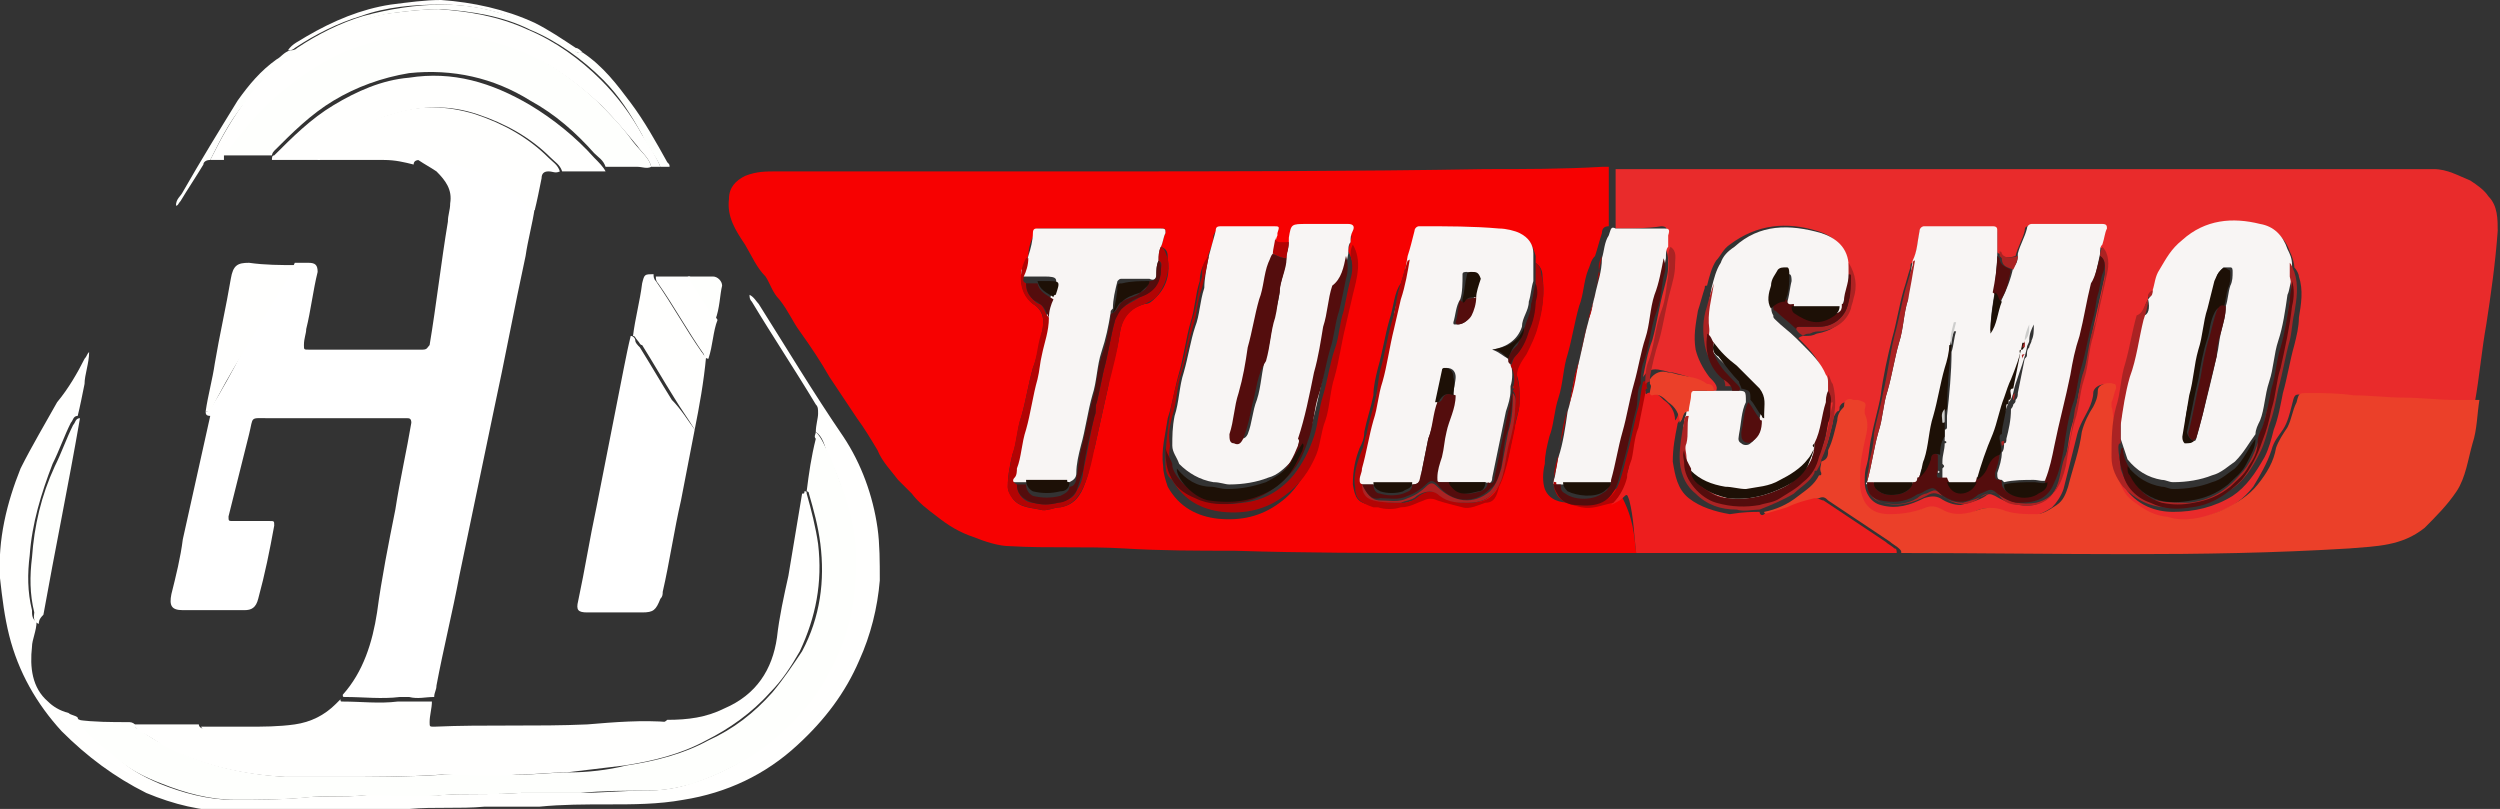 <?xml version="1.0" encoding="utf-8"?>
<!-- Generator: Adobe Illustrator 25.2.3, SVG Export Plug-In . SVG Version: 6.00 Build 0)  -->
<svg version="1.1" id="Capa_1" xmlns="http://www.w3.org/2000/svg" xmlns:xlink="http://www.w3.org/1999/xlink" x="0px" y="0px"
	 viewBox="0 0 109.4 35.4" style="enable-background:new 0 0 109.4 35.4;" xml:space="preserve">
<rect x="0" y="0" width="109.4" height="35.4" fill="#333333" stroke="none"/>
<style type="text/css">
	.st0{fill:#F70101;}
	.st1{fill:#E92B2B;}
	.st2{fill:#EB4029;}
	.st3{fill:#FFFFFE;}
	.st4{fill:#ED1E1E;}
	.st5{fill:#FEFFFD;}
	.st6{fill:#F8F5F4;}
	.st7{fill:#B20404;}
	.st8{fill:#FFFFFF;}
	.st9{fill:#AB2323;}
	.st10{fill:#540D0D;}
	.st11{fill:#1D1006;}
	.st12{fill:#CDCDCC;}
</style>
<g id="Capa_2">
	<path class="st0" d="M71.6,24.2c-1.5,0-3,0-4.6,0c-1.3,0-2.6,0-3.9,0c-3,0-6,0-9.1-0.1c-1.6,0-3.2,0-4.8-0.1c-1.7-0.1-3.3,0-5-0.1
		c-0.5,0-1.1-0.2-1.6-0.4c-0.6-0.2-1.1-0.5-1.6-0.9c-0.4-0.3-0.8-0.6-1.1-1c-0.2-0.2-0.4-0.4-0.6-0.6c-0.3-0.4-0.7-0.8-0.9-1.3
		c-0.3-0.5-0.6-1-0.9-1.4c-0.4-0.6-0.8-1.2-1.2-1.8c-0.4-0.7-0.8-1.3-1.3-2c-0.3-0.4-0.5-0.9-0.9-1.4c-0.3-0.3-0.4-0.7-0.6-1
		c-0.4-0.4-0.6-0.9-0.9-1.4c-0.4-0.6-0.8-1.2-0.7-2c0-0.5,0.3-0.8,0.7-1c0.5-0.2,0.9-0.2,1.4-0.2c4.5,0,9.1,0,13.6,0
		c5.8,0,11.6,0,17.4-0.1c1.7,0,3.4,0,5.1-0.1c0.1,0,0.2,0,0.3,0c0,0.9,0,1.7,0,2.6c-0.2,0-0.3,0.1-0.3,0.3c-0.1,0.3-0.2,0.7-0.3,1
		c-0.2,0.2-0.2,0.4-0.3,0.6c-0.2,0.5-0.2,1.1-0.4,1.6c-0.2,0.7-0.3,1.4-0.5,2.1c-0.2,0.6-0.2,1.3-0.4,1.9c-0.2,0.6-0.2,1.2-0.4,1.7
		c-0.1,0.4-0.2,0.8-0.2,1.2c-0.1,0.4-0.1,0.8,0,1.1c0.2,0.5,0.7,0.6,1.1,0.6c0.5,0.1,0.9-0.1,1.4-0.2c0.2-0.1,0.3-0.1,0.5-0.3
		c0.2-0.2,0.3-0.2,0.3,0.1C71.5,22.7,71.5,23.4,71.6,24.2z M45,11.2C44.9,11.2,44.9,11.2,45,11.2c-0.4,0.6-0.5,1.5,0.2,2.1
		c0.5,0.3,0.5,0.8,0.4,1.2c-0.1,0.5-0.2,1.1-0.4,1.6c-0.2,0.7-0.3,1.4-0.5,2.1c-0.2,0.6-0.2,1.2-0.4,1.7c-0.1,0.4-0.2,0.9-0.2,1.4
		c0,0.2,0.1,0.3,0.2,0.5c0.3,0.4,0.7,0.4,1.2,0.5c0.3,0.1,0.6-0.1,0.9-0.1c0.6-0.1,0.9-0.5,1.1-1.1c0.2-0.5,0.2-1,0.4-1.5
		c0.2-0.9,0.4-1.8,0.6-2.7c0.1-0.8,0.4-1.5,0.5-2.3c0.1-0.7,0.4-1.1,1.1-1.3c0.2,0,0.3-0.1,0.5-0.3c0.5-0.5,0.6-1.1,0.5-1.7
		c0-0.2,0-0.4-0.3-0.5c0.1-0.2,0.1-0.4,0.2-0.6C51,10,51,10,50.8,10c-1.8,0-3.6,0-5.3,0c-0.1,0-0.2,0-0.2,0.2
		C45.1,10.5,45,10.9,45,11.2z M67.2,11.5c0-0.1,0-0.2,0-0.3c-0.1-0.4-0.3-0.8-0.6-0.9c-0.3-0.2-0.6-0.2-0.9-0.2
		c-1.2-0.1-2.4-0.1-3.5-0.1c-0.1,0-0.2,0-0.2,0.2c-0.1,0.4-0.1,0.7-0.3,1.1c0,0-0.1,0-0.1,0.1c-0.1,0.3-0.2,0.7-0.3,1
		C61,12.8,61,13.4,60.8,14c-0.2,0.7-0.3,1.4-0.5,2.1c-0.1,0.4-0.2,0.8-0.2,1.2c-0.1,0.5-0.3,1.1-0.4,1.6c0,0.3-0.1,0.5-0.2,0.7
		c-0.2,0.5-0.3,1-0.3,1.6c0.1,0.6,0.2,0.8,0.8,0.9c0.1,0,0.1,0,0.2,0c0.3,0.1,0.7,0.1,1,0c0.3-0.1,0.7-0.2,1-0.3
		c0.2-0.1,0.4,0,0.6,0c0.4,0.1,0.7,0.3,1.1,0.3c0.4,0,0.7-0.1,1-0.2c0.3-0.1,0.5-0.4,0.7-0.7c0.2-0.4,0.3-0.8,0.4-1.2
		c0.1-0.5,0.2-0.9,0.3-1.4c0.1-0.4,0.2-0.7,0.2-1.1c0-0.4,0-0.7-0.1-1c-0.1-0.4,0.2-0.8,0.4-1.1c0.2-0.4,0.4-0.8,0.5-1.2
		c0.2-0.7,0.3-1.4,0.2-2.1C67.5,12,67.5,11.7,67.2,11.5z M56.4,10.6c-0.1,0-0.2,0.1-0.3,0.1c-0.1,0-0.3,0-0.3-0.2c0,0,0-0.1,0-0.1
		c0.1-0.3,0.1-0.3-0.2-0.3c-0.7,0-1.4,0-2.2,0c-0.2,0-0.2,0-0.3,0.2c0,0.4-0.2,0.7-0.3,1.1c-0.2,0.2-0.3,0.6-0.3,0.9
		c-0.2,0.6-0.2,1.2-0.4,1.8c-0.2,0.7-0.3,1.5-0.5,2.2c-0.2,0.7-0.3,1.4-0.5,2c-0.1,0.7-0.3,1.4-0.2,2.1c0,0.3,0.1,0.6,0.2,0.9
		c0.5,0.9,1.3,1.3,2.2,1.4c1,0.1,1.9-0.1,2.7-0.7c0.7-0.5,1-1.1,1.4-1.8c0.2-0.5,0.3-1,0.4-1.5c0.2-0.6,0.3-1.3,0.4-1.9
		c0.2-0.8,0.4-1.5,0.5-2.3c0.1-0.4,0.1-0.9,0.3-1.3c0.2-0.7,0.4-1.5,0-2.2c0-0.2,0.1-0.3,0.1-0.5c0.1-0.2,0-0.3-0.2-0.3
		c-0.6,0-1.2,0-1.8,0C56.5,10,56.5,10,56.4,10.6z"/>
	<path class="st1" d="M70.7,10c0-0.9,0-1.7,0-2.6c0.1,0,0.2,0,0.3,0c3.8,0,7.5,0,11.3,0c5.7,0,11.4,0,17.1,0c2.4,0,4.8,0,7.1,0
		c0.6,0,1.1,0.3,1.6,0.5c0.3,0.2,0.6,0.4,0.8,0.7c0.4,0.4,0.4,1,0.4,1.5c-0.1,1.4-0.3,2.8-0.5,4.1c-0.2,1.1-0.3,2.3-0.5,3.4
		c-0.4,0-0.8,0-1.1,0c-0.7,0-1.5-0.1-2.2-0.1c-0.7,0-1.5-0.1-2.2-0.1c-0.6,0-1.2-0.1-1.9-0.1c0,0-0.1,0-0.1,0
		c-0.4-0.1-0.4,0-0.5,0.4c-0.1,0.4-0.2,0.8-0.4,1.1c-0.2,0.3-0.4,0.5-0.5,0.9c-0.2,0.6-0.5,1.1-0.8,1.6c-0.4,0.5-0.9,0.9-1.5,1.1
		c-0.7,0.3-1.4,0.5-2.1,0.4c-0.2,0-0.4-0.1-0.5-0.1c-0.5-0.1-1-0.3-1.4-0.7c-0.5-0.4-0.6-1-0.8-1.6c-0.1-0.5-0.1-1,0.1-1.5
		c0-0.1,0.1-0.3,0-0.3c-0.2-0.2,0-0.5-0.2-0.7c0,0,0-0.1,0-0.2c0.1-0.2,0.1-0.4,0.2-0.6c0-0.1,0-0.1-0.1-0.2c-0.2-0.2-0.7,0-0.7,0.3
		c0,0.2-0.1,0.5-0.2,0.7c-0.2,0.4-0.4,0.7-0.5,1.1c-0.2,0.8-0.4,1.6-0.6,2.4c-0.1,0.3-0.3,0.6-0.5,0.8c-0.3,0.2-0.5,0.3-0.9,0.4
		c-0.5,0-1,0.1-1.5-0.2c-0.3-0.2-0.7-0.2-1,0c-0.5,0.2-1.1,0.3-1.6,0c-0.2-0.1-0.5-0.2-0.7-0.1c-0.5,0.2-1,0.3-1.6,0.3
		c-0.8,0-1.2-0.4-1.3-1.2c0-0.2,0-0.4,0-0.6c0.1-0.5,0.1-0.9,0.2-1.4c0.1-0.4,0.2-0.8,0-1.2c0-0.1,0-0.1,0-0.2
		c0.1-0.3,0.1-0.4-0.3-0.4c-0.1,0-0.1,0-0.2,0c-0.2,0-0.3,0-0.4,0.2c0,0.1,0,0.2-0.1,0.2c-0.1,0.1-0.2,0.3-0.2,0.5
		c-0.1,0.4-0.2,0.9-0.4,1.3c-0.1,0.2-0.1,0.4-0.3,0.5c0.1-0.4,0.3-0.8,0.4-1.2c0.1-0.7,0.2-1.4,0.1-2.1c0-0.1,0-0.3-0.2-0.4
		c0-0.2,0-0.3-0.1-0.5c-0.2-0.5-0.6-0.9-1-1.3c0.1-0.1,0.2-0.1,0.3-0.1c0.2,0,0.3,0,0.5-0.1c0.6-0.1,1.1-0.4,1.3-1
		c0-0.1,0.1-0.3,0.1-0.4c0.2-0.5,0.1-1.1-0.2-1.6c0-0.9-0.5-1.3-1.2-1.5c-1.3-0.4-2.6-0.3-3.8,0.6c-0.3,0.2-0.4,0.5-0.6,0.7
		c-0.2,0.3-0.3,0.7-0.4,1.1c-0.1,0-0.1,0-0.1,0.1c-0.1,0.3-0.2,0.7-0.3,1c-0.1,0.6-0.2,1.1-0.1,1.7c0.1,0.4,0.3,0.8,0.6,1.2
		c0.2,0.2,0.4,0.4,0.3,0.6c-0.1,0-0.3,0-0.4,0c0-0.2-0.2-0.3-0.3-0.4c-0.4-0.2-0.8-0.3-1.2-0.4c-0.2,0-0.4-0.1-0.5-0.1
		c-0.4-0.1-0.6,0-0.8,0.3c0.1-0.5,0.2-1.1,0.4-1.6c0.2-0.7,0.3-1.5,0.5-2.2c0.1-0.4,0.2-0.7,0.2-1.1c0-0.3,0-0.6-0.2-0.8
		c0-0.2,0.1-0.4,0.1-0.6c0.1-0.2,0-0.3-0.2-0.3C72.1,10,71.4,10,70.7,10z M94,13.1C94,13.1,94,13.1,94,13.1c-0.2,0.3-0.2,0.7-0.3,1
		c-0.2,0.7-0.3,1.4-0.5,2.1C93,16.8,93,17.4,92.8,18c-0.2,0.7-0.3,1.4-0.2,2.2c0,0.5,0.2,0.9,0.5,1.3c0.5,0.6,1.2,0.9,2,0.9
		c0.9,0,1.8-0.2,2.6-0.7c0.6-0.4,1-1,1.4-1.7c0.2-0.4,0.3-0.8,0.4-1.2c0.2-0.5,0.3-1.1,0.4-1.6c0.2-0.7,0.3-1.4,0.5-2.1
		c0.1-0.4,0.2-0.8,0.2-1.2c0.1-0.6,0.2-1.2,0-1.8c0-0.1-0.1-0.3-0.2-0.4c0-0.2-0.1-0.5-0.2-0.7c-0.2-0.6-0.7-1-1.2-1.1
		c-1.2-0.3-2.4-0.2-3.4,0.7c-0.4,0.4-0.7,0.8-1,1.3c-0.2,0.3-0.2,0.6-0.3,0.9C94,12.8,94,12.9,94,13.1z M91.9,10.8
		c0.1-0.2,0.1-0.4,0.2-0.7c0-0.2,0-0.2-0.2-0.2c-1,0-2,0-3.1,0c-0.1,0-0.2,0-0.2,0.2c-0.1,0.4-0.3,0.7-0.4,1.1
		c-0.3,0.1-0.5,0.1-0.7-0.1c0,0-0.1,0-0.1-0.1c0-0.3,0-0.5,0-0.8c0-0.2,0-0.2-0.2-0.2c-1,0-2,0-3,0c-0.1,0-0.2,0-0.2,0.2
		c-0.1,0.4-0.1,0.9-0.3,1.3c-0.1,0-0.1,0.1-0.1,0.2c-0.1,0.3-0.2,0.7-0.3,1c-0.2,0.7-0.3,1.4-0.5,2.1c-0.2,0.8-0.4,1.7-0.5,2.5
		c-0.1,0.6-0.3,1.2-0.4,1.8c-0.1,0.4-0.1,0.8-0.2,1.2c-0.1,0.3-0.1,0.5-0.1,0.8c0,0.5,0.3,0.9,0.7,1c0.7,0.2,1.3,0,1.9-0.3
		c0.3-0.1,0.5-0.1,0.7,0c0.3,0.2,0.6,0.3,0.9,0.3c0.4-0.1,0.8-0.2,1.1-0.4c0.1-0.1,0.2-0.1,0.4,0c0.5,0.3,1.1,0.5,1.7,0.4
		c0.4-0.1,0.7-0.3,0.9-0.6c0.2-0.3,0.3-0.7,0.4-1c0.2-0.7,0.2-1.4,0.4-2c0.2-0.6,0.2-1.2,0.4-1.8c0.2-0.6,0.3-1.3,0.4-1.9
		c0.2-0.9,0.4-1.8,0.6-2.7C92.2,11.6,92.3,11.2,91.9,10.8z"/>
	<path class="st2" d="M79.7,20.2c0.3-0.1,0.3-0.3,0.3-0.5c0.2-0.4,0.3-0.9,0.4-1.3c0-0.2,0.1-0.4,0.2-0.5c0.1-0.1,0.1-0.1,0.1-0.2
		c0-0.2,0.2-0.3,0.4-0.2c0.1,0,0.1,0,0.2,0c0.3,0.1,0.4,0.1,0.3,0.4c0,0.1,0,0.1,0,0.2c0.2,0.4,0.1,0.8,0,1.2
		c-0.1,0.5-0.2,0.9-0.2,1.4c0,0.2,0,0.4,0,0.6c0.1,0.8,0.5,1.2,1.3,1.2c0.6,0,1.1-0.1,1.6-0.3c0.3-0.1,0.5,0,0.7,0.1
		c0.5,0.3,1.1,0.2,1.6,0c0.3-0.1,0.7-0.1,1,0c0.5,0.2,1,0.2,1.5,0.2c0.3,0,0.6-0.2,0.9-0.4c0.3-0.2,0.4-0.5,0.5-0.8
		c0.2-0.8,0.5-1.6,0.6-2.4c0.1-0.4,0.3-0.8,0.5-1.1c0.1-0.2,0.2-0.4,0.2-0.7c0-0.3,0.5-0.4,0.7-0.3c0.1,0,0.1,0.1,0.1,0.2
		c-0.1,0.2-0.1,0.4-0.2,0.6c0,0,0,0.1,0,0.2c0.1,0.2,0,0.5,0.2,0.7c0,0.1,0,0.2,0,0.3c-0.1,0.5-0.2,1-0.1,1.5
		c0.2,0.6,0.3,1.2,0.8,1.6c0.4,0.3,0.8,0.6,1.4,0.7c0.2,0,0.4,0.1,0.5,0.1c0.7,0.1,1.4-0.1,2.1-0.4c0.6-0.3,1.1-0.6,1.5-1.1
		c0.4-0.5,0.7-1,0.8-1.6c0.1-0.3,0.3-0.6,0.5-0.9c0.2-0.4,0.2-0.7,0.4-1.1c0.1-0.4,0.1-0.4,0.5-0.4c0,0,0.1,0,0.1,0
		c0.6,0,1.2,0,1.9,0.1c0.7,0,1.5,0.1,2.2,0.1c0.7,0,1.5,0.1,2.2,0.1c0.4,0,0.8,0,1.1,0c-0.1,0.6-0.1,1.3-0.3,1.9
		c-0.2,0.7-0.3,1.5-0.7,2.1c-0.4,0.6-0.9,1.1-1.4,1.6c-1,0.8-2.1,0.8-3.3,0.9c-6.5,0.4-12.9,0.2-19.4,0.2c-0.1,0-0.2,0-0.2,0
		c0-0.1,0-0.1-0.1-0.2c-0.1-0.1-0.3-0.2-0.4-0.3c-0.9-0.6-1.8-1.2-2.7-1.8c-0.1-0.1-0.2-0.2-0.4-0.1c-0.4,0.1-0.8,0.2-1.2,0.4
		c-0.3,0.2-0.7,0.2-1,0.3c-0.1,0-0.2,0-0.2-0.1c0.5-0.1,1-0.3,1.5-0.7c0.4-0.3,0.7-0.5,0.9-0.9c0.1,0,0.1,0,0.1-0.1
		C79.6,20.5,79.7,20.4,79.7,20.2z"/>
	<path class="st3" d="M35.7,18.9c0-0.3,0.1-0.6,0.1-0.8c0-0.2,0-0.3-0.1-0.4c-0.9-1.5-1.9-3-2.8-4.5c-0.1-0.1-0.1-0.2-0.1-0.3
		c0.2,0.1,0.3,0.3,0.4,0.4c1.2,1.9,2.4,3.9,3.7,5.8c0.8,1.2,1.3,2.6,1.5,4c0.1,0.7,0.1,1.5,0.1,2.3c-0.1,1.2-0.4,2.4-0.9,3.5
		c-0.6,1.4-1.5,2.6-2.7,3.7c-1.4,1.3-3.1,2.1-5,2.4c-1.1,0.2-2.2,0.2-3.3,0.2c-1,0-2,0-3,0.1c-0.8,0-1.6,0-2.4,0
		c-1.1,0.1-2.2,0-3.3,0.1c-0.9,0-1.8,0-2.7,0c-1,0.1-2,0-3,0.1c-0.7,0-1.4,0-2.1,0c-1.3,0-2.5-0.3-3.7-0.8C5,34,3.8,33.1,2.7,32
		c-1.1-1.2-1.9-2.6-2.3-4.2C0.2,27,0.1,26.2,0,25.3c-0.1-1.7,0.3-3.3,0.9-4.8c0.5-1,1.1-2,1.6-2.9C3,17,3.4,16.3,3.7,15.7
		c0.1-0.1,0.1-0.2,0.2-0.3c0,0.5-0.2,1-0.2,1.4c-0.1,0.5-0.2,1-0.3,1.4c-0.2,0-0.2,0.2-0.3,0.3c-0.3,0.6-0.5,1.2-0.8,1.8
		c-0.5,1.3-0.9,2.6-1,4c-0.1,0.8-0.1,1.6,0.1,2.4c0,0.2,0,0.4,0.2,0.5c0,0.4-0.2,0.8-0.2,1.1c-0.1,0.9,0,1.8,0.7,2.4
		c0.2,0.2,0.5,0.4,0.9,0.5c0.1,0.1,0.3,0.1,0.4,0.2c0,0,0,0.1,0.1,0.1c0.3,0.6,0.9,0.9,1.4,1.4C5.5,33.6,6.3,34,7,34.3
		c1,0.4,2.1,0.7,3.2,0.7c1,0,2.1,0,3.1-0.1c0.9-0.1,1.8,0,2.6-0.1c1.1-0.1,2.2,0,3.3,0c1.1-0.1,2.3,0,3.5-0.1c0.9,0,1.7,0,2.6,0
		c1,0,1.9-0.1,2.9-0.1c0.7,0,1.4-0.1,2-0.3c1.3-0.4,2.4-1,3.4-1.8c1.1-0.8,1.9-1.9,2.6-3.1c0.6-1.1,1-2.3,1.1-3.6
		c0.1-1,0-1.9-0.1-2.9c-0.2-1.1-0.5-2.1-1-3C36.1,19.5,36,19.1,35.7,18.9z"/>
	<path class="st4" d="M77,22.4c0,0.1,0.1,0.2,0.2,0.1c0.3-0.1,0.7-0.2,1-0.3c0.4-0.2,0.8-0.3,1.2-0.4c0.2,0,0.3,0.1,0.4,0.1
		c0.9,0.6,1.8,1.2,2.7,1.8c0.1,0.1,0.3,0.2,0.4,0.3C83,24,83,24.1,83,24.2c-1.3,0-2.5,0-3.8,0c-2.5,0-4.9,0-7.4,0
		c-0.1,0-0.1,0-0.2,0c-0.1-0.8-0.1-1.5-0.3-2.3c-0.1-0.3-0.1-0.3-0.3-0.1c-0.1,0.1-0.3,0.2-0.5,0.3c0.3-0.3,0.5-0.6,0.6-1.1
		c0.1-0.3,0.2-0.5,0.2-0.8c0.1-0.5,0.2-1,0.3-1.4c0.2-0.5,0.2-1,0.3-1.5c0-0.1,0-0.2,0.1-0.2c0,0.1,0,0.2,0.1,0.1
		c0.3-0.1,0.5,0.1,0.7,0.3c0.3,0.2,0.5,0.5,0.5,0.9c0.2-0.2,0.1-0.5,0.4-0.5c0,0.2-0.1,0.3-0.1,0.5c0,0,0-0.1-0.1,0
		c0,0-0.1,0.1-0.1,0.2c-0.1,0.5-0.2,1-0.2,1.6c0.1,0.6,0.2,1.2,0.7,1.6c0.5,0.4,1.2,0.6,1.8,0.7C76.3,22.4,76.7,22.4,77,22.4z
		 M76.8,22.5C76.8,22.5,76.8,22.5,76.8,22.5C76.8,22.5,76.8,22.5,76.8,22.5C76.9,22.5,76.9,22.5,76.8,22.5
		C76.9,22.5,76.8,22.5,76.8,22.5z"/>
	<path class="st5" d="M29.3,7.3c-0.1,0-0.3,0-0.4,0c-0.2-0.5-0.6-0.9-0.8-1.4c-0.5-0.9-1-1.7-1.7-2.4c-0.9-0.9-2-1.7-3.2-2.2
		c-1.2-0.6-2.5-0.8-3.9-0.9c-0.8,0-1.6,0.1-2.3,0.2c-1.1,0.2-2.2,0.6-3.2,1.2c-1.1,0.6-2,1.4-2.8,2.4C10.2,5,9.7,6,9.2,7
		C9,7,8.9,7.1,8.9,7.2c-0.3,0.5-0.7,1.1-1,1.6C7.8,8.9,7.8,9,7.7,9c0-0.3,0.2-0.4,0.3-0.6c0.8-1.4,1.6-2.7,2.4-4
		c0.5-0.7,1-1.3,1.7-1.8c0.2-0.1,0.3-0.3,0.6-0.4c0.1,0,0.2,0,0.3-0.1c0.9-0.6,1.9-1.1,2.9-1.4c1.1-0.3,2.3-0.5,3.5-0.5
		c1.1,0,2.1,0.2,3.2,0.6c0.8,0.3,1.6,0.7,2.3,1.2c0.2,0.1,0.3,0.4,0.6,0.3c0.9,0.6,1.5,1.4,2.1,2.2c0.6,0.8,1.1,1.7,1.6,2.6
		C29.3,7.2,29.3,7.2,29.3,7.3z"/>
	<path class="st3" d="M25.5,2.3C25.2,2.4,25,2.1,24.8,2c-0.7-0.5-1.5-0.9-2.3-1.2c-1-0.4-2.1-0.6-3.2-0.6c-1.2,0-2.4,0.1-3.5,0.5
		c-1,0.3-2,0.8-2.9,1.4c-0.1,0.1-0.2,0.1-0.3,0.1c0.2-0.3,0.5-0.4,0.8-0.6c1.2-0.7,2.4-1.2,3.7-1.4C17.9,0.1,18.6,0,19.3,0
		c1.4,0.1,2.8,0.4,4.1,1c0.6,0.3,1.2,0.7,1.8,1.1C25.3,2.1,25.4,2.2,25.5,2.3z"/>
	<path class="st6" d="M52.9,11.2c0.1-0.4,0.2-0.7,0.3-1.1c0-0.2,0.1-0.2,0.3-0.2c0.7,0,1.4,0,2.2,0c0.3,0,0.3,0,0.2,0.3
		c0,0,0,0.1,0,0.1c-0.1,0.2-0.1,0.5-0.1,0.7c0,0.1-0.1,0.2-0.1,0.3c-0.1,0.5-0.2,1.1-0.4,1.6c-0.2,0.7-0.3,1.4-0.5,2.1
		c-0.2,0.7-0.2,1.3-0.4,2c-0.2,0.6-0.2,1.2-0.4,1.8c0,0.1-0.1,0.3,0.2,0.4c0.2,0,0.3,0,0.4-0.2c0.2-0.5,0.2-1,0.4-1.5
		c0.2-0.6,0.2-1.3,0.4-1.9c0.2-0.6,0.2-1.2,0.4-1.9c0.1-0.4,0.2-0.7,0.2-1.1c0.1-0.5,0.3-1,0.3-1.5c0.1-0.2,0.1-0.5,0.1-0.7
		c0.1-0.6,0.1-0.6,0.8-0.6c0.6,0,1.2,0,1.8,0c0.2,0,0.3,0.1,0.2,0.3c-0.1,0.2-0.1,0.3-0.1,0.5c-0.1,0.1-0.1,0.3-0.1,0.5
		c-0.1,0.5-0.2,1-0.3,1.5c-0.2,0.6-0.2,1.2-0.4,1.8c-0.2,0.7-0.3,1.4-0.4,2c-0.2,1-0.4,1.9-0.7,2.9c-0.3,0.3-0.4,0.7-0.7,0.9
		c-0.3,0.3-0.6,0.6-1,0.7c-0.5,0.2-1.1,0.3-1.7,0.3c-0.2,0-0.4-0.1-0.7-0.1c-0.6-0.1-1.1-0.4-1.5-0.8c-0.1-0.3-0.3-0.5-0.3-0.8
		c0-0.4,0-0.8,0.1-1.3c0.2-0.6,0.2-1.3,0.4-1.9c0.2-0.7,0.3-1.4,0.5-2c0.2-0.5,0.2-1.1,0.4-1.7C52.7,12.2,52.8,11.7,52.9,11.2z"/>
	<path class="st6" d="M61.6,11.2c0.1-0.3,0.2-0.7,0.3-1.1c0-0.1,0.1-0.2,0.2-0.2c1.2,0,2.4,0,3.5,0.1c0.3,0,0.7,0.1,0.9,0.2
		c0.4,0.2,0.6,0.5,0.6,0.9c0,0.1,0,0.2,0,0.3c0,0.2,0,0.4,0,0.6l0,0c0,0.1,0,0.2,0,0.3c-0.1,0.3-0.1,0.6-0.2,0.9
		c0,0.4-0.3,0.7-0.3,1.1c-0.2,0.6-0.7,0.9-1.3,1c0.3,0.1,0.5,0.3,0.7,0.4c0,0.1,0.1,0.1,0.1,0.2c0.1,0.3,0.1,0.7,0,1
		c0,0,0,0.1,0,0.1l0,0c0,0,0,0,0,0c0,0,0,0,0,0.1c0,0.3-0.1,0.6-0.2,0.9c-0.2,1-0.4,1.9-0.6,2.9c0,0.2-0.1,0.3-0.3,0.2
		c-0.5,0-1.1,0-1.6,0c-0.1,0-0.2,0-0.4,0c-0.2,0-0.2,0-0.2-0.2c0.1-0.3,0.1-0.6,0.2-0.9c0.1-0.4,0.2-0.7,0.2-1.1
		c0.1-0.5,0.3-1.1,0.4-1.6c0-0.3,0.1-0.6,0.1-0.8c0-0.2-0.1-0.4-0.4-0.4c-0.1,0-0.1,0-0.1,0.1c-0.1,0.5-0.2,0.9-0.3,1.4
		c-0.1,0.5-0.2,1.1-0.4,1.6c-0.1,0.5-0.2,1-0.3,1.5c0,0.2,0,0.5-0.4,0.5c-0.6,0-1.2,0-1.7,0c-0.2,0-0.3,0-0.5,0
		c-0.1,0-0.2-0.1-0.2-0.2c0-0.2,0.1-0.3,0.1-0.5c0.2-0.7,0.3-1.4,0.5-2.1c0.2-0.6,0.2-1.1,0.4-1.7c0.2-0.8,0.3-1.5,0.5-2.3
		c0.1-0.4,0.1-0.9,0.3-1.3C61.4,12.4,61.5,11.8,61.6,11.2z M63.9,13.1C63.9,13.2,63.9,13.2,63.9,13.1c-0.2,0.3-0.2,0.7-0.3,1
		c0,0.1,0,0.1,0.1,0.1c0.3,0,0.5-0.1,0.6-0.4c0.1-0.3,0.2-0.5,0.2-0.8c0.1-0.3,0.1-0.5,0.1-0.8c0-0.2-0.2-0.2-0.4-0.3
		c-0.1,0-0.2,0-0.2,0.1C64,12.4,64,12.8,63.9,13.1z"/>
	<path class="st6" d="M45,11.2c0.1-0.3,0.2-0.7,0.2-1c0-0.2,0.1-0.2,0.2-0.2c1.8,0,3.6,0,5.3,0C51,10,51,10,51,10.2
		c-0.1,0.2-0.1,0.4-0.2,0.6c-0.1,0.2-0.1,0.4-0.1,0.6c-0.1,0.2-0.1,0.4-0.1,0.6c0,0.2-0.1,0.3-0.3,0.2c-0.4,0-0.8,0-1.2,0
		c-0.1,0-0.1,0-0.2,0.1c-0.1,0.4-0.2,0.8-0.2,1.2c-0.1,0.1-0.1,0.1-0.1,0.2c-0.1,0.6-0.2,1.1-0.4,1.7c-0.2,0.6-0.2,1.3-0.4,1.9
		c-0.2,0.7-0.3,1.5-0.5,2.2c-0.1,0.4-0.2,0.8-0.2,1.2c0,0.2-0.1,0.3-0.3,0.4c-0.1,0-0.1,0-0.2,0c-0.6,0-1.2,0-1.8,0
		c-0.1,0-0.3,0-0.4,0c-0.2,0-0.2-0.1-0.1-0.3c0.1-0.1,0.1-0.2,0.1-0.4c0.1-0.6,0.2-1.2,0.4-1.7c0.2-0.7,0.3-1.5,0.5-2.2
		c0.1-0.4,0.1-0.7,0.2-1.1c0.1-0.5,0.3-1.1,0.3-1.6c0.1-0.3,0.1-0.6,0.2-0.9c0-0.1,0.1-0.1,0.1-0.2c0.2-0.5,0.2-0.6-0.4-0.6
		c-0.1,0-0.2,0-0.4,0c-0.2,0-0.4,0-0.5,0c-0.2,0-0.1-0.2-0.1-0.3C44.9,11.8,44.9,11.5,45,11.2z"/>
	<path class="st6" d="M70.7,10c0.7,0,1.4,0,2.1,0c0.2,0,0.3,0,0.2,0.3C73,10.4,73,10.6,73,10.8c-0.1,0.1-0.1,0.3-0.1,0.5
		c-0.1,0.5-0.2,1.1-0.4,1.6c-0.2,0.6-0.2,1.3-0.4,1.9c-0.2,0.7-0.3,1.4-0.5,2c-0.2,0.7-0.3,1.4-0.5,2.1c-0.2,0.7-0.3,1.4-0.5,2.1
		c0,0.1,0,0.1-0.1,0.2c-0.7,0-1.4,0-2.1,0c-0.1,0-0.2,0-0.3,0c-0.2,0-0.1-0.1-0.1-0.2c0.1-0.3,0.1-0.7,0.2-1c0.2-0.6,0.3-1.3,0.4-2
		c0.2-0.6,0.2-1.2,0.4-1.8c0.2-0.7,0.3-1.4,0.5-2.1c0.1-0.4,0.2-0.8,0.3-1.2c0.1-0.5,0.3-1,0.3-1.6c0.1-0.3,0.1-0.7,0.3-1
		C70.5,10,70.5,9.9,70.7,10z"/>
	<path class="st7" d="M66.2,17.1L66.2,17.1C66.2,17,66.2,17,66.2,17.1c0.1-0.1,0.1-0.1,0-0.1c0.1-0.3,0.1-0.7-0.1-1
		c0.1-0.1,0.1-0.3,0.2-0.4c0.3-0.3,0.4-0.7,0.6-1.1c0.1-0.4,0.2-0.8,0.3-1.3c0-0.3,0.1-0.5,0-0.8c0-0.1,0-0.2,0-0.3c0,0,0,0,0,0
		c0-0.2,0-0.4,0-0.6c0.3,0.2,0.2,0.5,0.3,0.7c0.1,0.7,0,1.4-0.2,2.1c-0.1,0.4-0.3,0.8-0.5,1.2c-0.2,0.3-0.5,0.7-0.4,1.1
		c0.1,0.3,0.1,0.7,0.1,1c0,0.4-0.2,0.7-0.2,1.1c-0.1,0.5-0.2,0.9-0.3,1.4c-0.1,0.4-0.2,0.8-0.4,1.2C65.5,21.7,65.4,22,65,22
		c-0.3,0.1-0.7,0.3-1,0.2c-0.4-0.1-0.8-0.2-1.1-0.3c-0.2-0.1-0.4-0.1-0.6,0c-0.3,0.1-0.6,0.3-1,0.3c-0.3,0.1-0.7,0.1-1,0
		c-0.1,0-0.1,0-0.2,0c-0.6-0.2-0.8-0.4-0.8-0.9c-0.1-0.5,0.1-1.1,0.3-1.6c0.1-0.2,0.1-0.5,0.2-0.7c0.1-0.6,0.3-1.1,0.4-1.6
		c0.1-0.4,0.1-0.8,0.2-1.2c0.2-0.7,0.3-1.4,0.5-2.1c0.2-0.6,0.2-1.2,0.4-1.7c0.1-0.3,0.2-0.7,0.3-1c0,0,0.1,0,0.1-0.1
		c-0.1,0.6-0.2,1.2-0.4,1.8c-0.1,0.4-0.2,0.9-0.3,1.3c-0.2,0.8-0.3,1.6-0.5,2.3c-0.2,0.6-0.2,1.1-0.4,1.7c-0.2,0.7-0.3,1.4-0.5,2.1
		c0,0.2-0.1,0.3-0.1,0.5c0,0.1,0,0.2,0.2,0.2c0,0,0,0,0,0c0,0-0.1,0-0.1,0c0.1,0.3,0.2,0.6,0.6,0.7c0.4,0.1,0.8,0.1,1.2,0.1
		c0.2,0,0.5-0.1,0.7-0.3c0.3-0.2,0.6-0.3,1,0c0.4,0.3,0.8,0.3,1.2,0.3c0.8,0,1.2-0.3,1.4-1.1c0.2-0.6,0.2-1.2,0.4-1.8
		c0.1-0.4,0.2-0.9,0.2-1.3C66.3,17.6,66.4,17.3,66.2,17.1L66.2,17.1C66.2,17.1,66.2,17.1,66.2,17.1z"/>
	<path class="st7" d="M45.9,13.9c0,0.6-0.2,1.1-0.3,1.6c-0.1,0.4-0.1,0.7-0.2,1.1c-0.2,0.7-0.3,1.5-0.5,2.2
		c-0.2,0.6-0.2,1.2-0.4,1.7c0,0.1,0,0.3-0.1,0.4c-0.1,0.1-0.1,0.2,0.1,0.3c0,0.5,0.4,0.8,0.7,0.8c0.4,0.1,0.7,0.1,1.1,0
		c0.4-0.1,0.7-0.2,0.8-0.5c0.2-0.3,0.3-0.6,0.3-0.9c0.2-0.8,0.3-1.6,0.5-2.4c0.1-0.2,0-0.4,0.1-0.6c0.1-0.4,0.2-0.9,0.3-1.4
		c0.2-0.7,0.3-1.5,0.5-2.2c0-0.2,0.1-0.4,0.3-0.5c0.2-0.2,0.5-0.3,0.8-0.5c0.5-0.2,0.9-0.6,0.9-1.2c0-0.1,0.1-0.3-0.1-0.4
		c0-0.2,0-0.4,0.1-0.6c0.2,0.1,0.2,0.3,0.3,0.5c0.1,0.6-0.1,1.2-0.5,1.7c-0.1,0.1-0.3,0.2-0.5,0.3c-0.7,0.2-1,0.7-1.1,1.3
		c-0.1,0.8-0.3,1.5-0.5,2.3c-0.2,0.9-0.4,1.8-0.6,2.7c-0.1,0.5-0.2,1-0.4,1.5c-0.2,0.5-0.5,1-1.1,1.1c-0.3,0-0.6,0.2-0.9,0.1
		c-0.4-0.1-0.9-0.1-1.2-0.5c-0.1-0.1-0.2-0.3-0.2-0.5c0-0.5,0.1-0.9,0.2-1.4c0.2-0.6,0.2-1.2,0.4-1.7c0.2-0.7,0.3-1.4,0.5-2.1
		c0.2-0.5,0.2-1.1,0.4-1.6c0.1-0.5,0.1-0.9-0.4-1.2c-0.7-0.5-0.6-1.5-0.3-2c0,0,0,0,0.1,0c0,0.3-0.1,0.6-0.2,0.8
		c0,0.1-0.1,0.2,0.1,0.3c0,0.3,0.1,0.5,0.3,0.7c0.1,0.1,0.2,0.2,0.3,0.2C45.7,13.4,45.7,13.7,45.9,13.9z"/>
	<path class="st7" d="M52.9,11.2c-0.1,0.5-0.2,1-0.3,1.4c-0.2,0.5-0.2,1.1-0.4,1.7c-0.2,0.7-0.3,1.4-0.5,2c-0.2,0.6-0.2,1.3-0.4,1.9
		c-0.1,0.4-0.2,0.8-0.1,1.3c-0.1,0.5,0,0.9,0.2,1.3c0.2,0.5,0.6,0.8,1.1,1c0.6,0.3,1.2,0.3,1.9,0.2c0.9-0.1,1.6-0.5,2.2-1.2
		c0.4-0.5,0.7-1.1,0.9-1.7c0.2-0.6,0.2-1.2,0.4-1.8c0.2-0.7,0.3-1.4,0.5-2c0.2-0.5,0.2-1.1,0.4-1.7c0.1-0.5,0.2-1,0.3-1.4
		c0.1-0.3,0.1-0.7,0-1c0-0.2,0-0.3,0.1-0.5c0.4,0.7,0.2,1.4,0,2.2c-0.1,0.4-0.2,0.9-0.3,1.3c-0.2,0.8-0.3,1.6-0.5,2.3
		c-0.2,0.6-0.2,1.3-0.4,1.9c-0.2,0.5-0.2,1-0.4,1.5c-0.3,0.7-0.7,1.3-1.4,1.8c-0.8,0.6-1.7,0.8-2.7,0.7c-0.9-0.1-1.7-0.5-2.2-1.4
		C51,20.8,51,20.5,51,20.2c0-0.7,0.1-1.4,0.2-2.1c0.1-0.7,0.3-1.4,0.5-2c0.2-0.7,0.3-1.5,0.5-2.2c0.2-0.6,0.2-1.2,0.4-1.8
		C52.6,11.8,52.6,11.5,52.9,11.2z"/>
	<path class="st7" d="M70.1,11.2c-0.1,0.5-0.2,1-0.3,1.6c-0.1,0.4-0.1,0.8-0.3,1.2c-0.2,0.7-0.3,1.4-0.5,2.1
		c-0.2,0.6-0.2,1.2-0.4,1.8c-0.2,0.6-0.3,1.3-0.4,2c-0.1,0.3-0.2,0.7-0.2,1c0,0.1-0.1,0.2,0.1,0.2c0,0.2,0.1,0.3,0.2,0.5
		c0.2,0.3,0.5,0.4,0.8,0.4c1,0.1,1.5-0.1,1.8-1c0.1-0.3,0.2-0.7,0.3-1.1c0.2-0.7,0.3-1.4,0.5-2.1c0.1-0.4,0.1-0.7,0.2-1.1
		c0.1,0,0.1-0.1,0.2-0.1c0,0.2-0.1,0.3,0,0.4c-0.1,0-0.1,0.1-0.1,0.2c-0.1,0.5-0.2,1-0.3,1.5c-0.2,0.5-0.2,1-0.3,1.4
		c-0.1,0.3-0.2,0.5-0.2,0.8c-0.1,0.4-0.3,0.8-0.6,1.1c-0.5,0.1-0.9,0.3-1.4,0.2c-0.4-0.1-0.9-0.2-1.1-0.6c-0.2-0.4-0.1-0.7,0-1.1
		c0.1-0.4,0.1-0.8,0.2-1.2c0.2-0.6,0.2-1.2,0.4-1.7c0.2-0.6,0.3-1.3,0.4-1.9c0.2-0.7,0.3-1.4,0.5-2.1c0.2-0.5,0.2-1.1,0.4-1.6
		C69.9,11.6,70,11.4,70.1,11.2z"/>
	<path class="st7" d="M56.4,10.6c0,0.2-0.1,0.5-0.1,0.7c-0.2,0-0.4-0.1-0.6-0.2c0-0.2,0.1-0.5,0.1-0.7c0,0.2,0.2,0.2,0.3,0.2
		C56.2,10.6,56.3,10.6,56.4,10.6z"/>
	<path class="st8" d="M23.4,9.1c-0.1,0.7-0.3,1.4-0.4,2.1c-0.5,2.3-0.9,4.5-1.4,6.8c-0.5,2.4-1,4.8-1.5,7.2c-0.3,1.6-0.7,3.2-1,4.8
		c0,0.2-0.1,0.3-0.1,0.5c-0.4,0-0.7,0.1-1.1,0c-0.1,0-0.3,0-0.4,0c-0.8,0.1-1.6,0-2.4,0c-0.1,0-0.1,0-0.1-0.1c0.9-1,1.3-2.3,1.5-3.6
		c0.2-1.5,0.5-3,0.8-4.5c0.2-1.3,0.5-2.6,0.7-3.8c0-0.2-0.1-0.2-0.2-0.2c-2,0-4,0-6,0c-0.9,0-0.7-0.1-0.9,0.7
		c-0.3,1.2-0.6,2.4-0.9,3.6c0,0.2,0,0.2,0.2,0.2c0.5,0,1.1,0,1.6,0c0.2,0,0.2,0,0.2,0.2c-0.2,1.1-0.4,2.1-0.7,3.2
		c-0.1,0.4-0.3,0.5-0.6,0.5c-0.9,0-1.8,0-2.7,0c-0.5,0-0.6-0.2-0.5-0.7c0.2-0.8,0.4-1.6,0.5-2.4c0.4-1.8,0.8-3.6,1.2-5.4
		C9,18.2,9,18.1,9,18c0.1,0,0.1,0,0.2-0.1c0.5-0.8,1-1.7,1.4-2.5c0.5-0.9,1.1-1.8,1.6-2.7c0.2-0.4,0.5-0.7,0.7-1.2
		c0.2,0,0.4,0,0.6,0c0.3,0,0.4,0.1,0.4,0.4c-0.2,0.8-0.3,1.7-0.5,2.5c0,0.2-0.1,0.4-0.1,0.7c0,0.2,0,0.2,0.2,0.2c1.7,0,3.4,0,5,0
		c0.2,0,0.2-0.1,0.3-0.2c0.3-1.8,0.5-3.6,0.8-5.4c0-0.3,0.1-0.5,0.1-0.8c0.1-0.6-0.2-1-0.6-1.4c-0.3-0.2-0.5-0.3-0.8-0.5
		c0-0.2,0.2-0.2,0.3-0.2C18.7,7,19.1,7,19.5,7c1.1,0.2,2.1,0.6,3.1,1.4C22.8,8.6,23,8.9,23.4,9.1z"/>
	<path class="st5" d="M35.7,18.9c0.3,0.3,0.4,0.7,0.6,1c0.4,1,0.8,2,1,3c0.2,0.9,0.2,1.9,0.1,2.9c-0.1,1.3-0.5,2.5-1.1,3.6
		c-0.6,1.2-1.5,2.2-2.6,3.1c-1,0.8-2.2,1.4-3.4,1.8c-0.7,0.2-1.3,0.3-2,0.3c-1,0-1.9,0-2.9,0.1c-0.9,0-1.7,0-2.6,0
		c-1.2,0.1-2.3,0-3.5,0.1c-1.1,0.1-2.2,0-3.3,0c-0.9,0.1-1.8,0-2.6,0.1c-1,0.1-2.1,0.1-3.1,0.1c-1.1,0-2.2-0.3-3.2-0.7
		C6.3,34,5.5,33.6,4.9,33c-0.5-0.4-1.1-0.8-1.4-1.4c0,0,0-0.1-0.1-0.1c0.7,0.1,1.5,0.1,2.2,0.1c0.1,0,0.2,0,0.3,0.1
		c0,0.2,0.2,0.2,0.3,0.3c0.3,0.2,0.6,0.4,1,0.6c1.7,0.9,3.5,1.3,5.4,1.4c0.7,0,1.5,0,2.2,0c1.5,0,3,0,4.6-0.1c1.1-0.1,2.2,0,3.3,0
		c0.7,0,1.5-0.1,2.2-0.1c0.8,0,1.7-0.1,2.5-0.3c1.3-0.2,2.5-0.5,3.6-1.1c1.1-0.5,2-1.2,2.8-2.1c0.5-0.6,0.9-1.2,1.3-1.8
		c0.8-1.5,1-3.1,0.8-4.7c-0.1-0.8-0.3-1.5-0.5-2.2c0-0.1-0.1-0.1-0.1-0.1c0.1-0.8,0.2-1.5,0.4-2.3C35.6,19.1,35.7,19,35.7,18.9z"/>
	<path class="st3" d="M35.2,21.5c0.1,0,0.1,0,0.1,0.1c0.2,0.7,0.4,1.5,0.5,2.2c0.2,1.7-0.1,3.2-0.8,4.7c-0.4,0.7-0.8,1.3-1.3,1.8
		c-0.8,0.9-1.8,1.6-2.8,2.1c-1.1,0.6-2.3,0.9-3.6,1.1c-0.8,0.1-1.7,0.2-2.5,0.3c-0.7,0-1.5,0.1-2.2,0.1c-1.1,0.1-2.2,0-3.3,0
		c-1.5,0.1-3,0.1-4.6,0.1c-0.7,0-1.5,0-2.2,0c-1.9-0.1-3.7-0.5-5.4-1.4c-0.3-0.2-0.6-0.4-1-0.6c-0.1-0.1-0.2-0.2-0.3-0.3
		c1,0,1.9,0,2.9,0c0,0.1,0.1,0.2,0.3,0.2c1.2,0.4,2.4,0.6,3.7,0.7c0.6,0,1.3,0,1.9,0c1.3,0,2.5,0,3.8-0.1c1-0.1,2,0,3-0.1
		c0.7-0.1,1.5,0,2.2,0c0.8-0.1,1.6-0.1,2.4-0.2c1-0.1,1.9-0.3,2.8-0.5c0.1,0,0.3-0.1,0.4-0.2c0.9,0,1.7-0.1,2.5-0.5
		c1.4-0.6,2.1-1.7,2.3-3.1c0.1-0.9,0.3-1.8,0.5-2.7c0.2-1.2,0.4-2.4,0.6-3.6C35.2,21.6,35.2,21.6,35.2,21.5z"/>
	<path class="st5" d="M28.5,7.3c-0.2,0.1-0.4,0-0.6,0c-0.5,0-0.9,0-1.4,0c-0.1-0.3-0.3-0.4-0.5-0.6c-0.8-0.9-1.7-1.7-2.8-2.3
		c-1.6-1-3.4-1.4-5.3-1.2c-1.2,0.2-2.3,0.6-3.3,1.2c-1,0.6-1.8,1.4-2.6,2.2c-0.1,0.1-0.1,0.2-0.1,0.2c-0.7,0-1.4,0-2.1,0
		c0-0.1,0-0.1,0-0.2c0.7-0.9,1.4-1.7,2.2-2.5c0.9-0.8,1.9-1.5,3-2c1-0.5,2-0.7,3-0.8c1.1-0.1,2.2,0,3.2,0.3c1.9,0.5,3.5,1.5,4.9,2.8
		c0.6,0.6,1.1,1.1,1.6,1.8C28.1,6.7,28.4,6.9,28.5,7.3z"/>
	<path class="st3" d="M28.5,7.3c-0.1-0.4-0.4-0.6-0.6-0.9c-0.5-0.6-1-1.2-1.6-1.8c-1.4-1.3-3-2.4-4.9-2.8c-1.1-0.3-2.2-0.3-3.2-0.3
		C17,1.6,16,1.9,15,2.3c-1.1,0.5-2.1,1.2-3,2C11.2,5,10.5,5.9,9.8,6.8C9.8,6.9,9.8,6.9,9.8,7C9.6,7,9.4,7,9.2,7c0.5-1,1-1.9,1.7-2.8
		c0.8-1,1.7-1.8,2.8-2.4c1-0.6,2.1-1,3.2-1.2c0.8-0.1,1.6-0.2,2.3-0.2c1.3,0.1,2.6,0.3,3.9,0.9c1.2,0.5,2.3,1.3,3.2,2.2
		C27,4.2,27.6,5,28.1,5.9c0.3,0.5,0.6,0.9,0.8,1.4C28.8,7.3,28.6,7.3,28.5,7.3z"/>
	<path class="st3" d="M29.3,31.6c-0.1,0.2-0.3,0.2-0.4,0.2c-0.9,0.3-1.9,0.4-2.8,0.5c-0.8,0.1-1.6,0.1-2.4,0.2c-0.7,0-1.5,0-2.2,0
		c-1,0.1-2,0-3,0.1c-1.3,0.1-2.5,0.1-3.8,0.1c-0.6,0-1.3,0-1.9,0c-1.3-0.1-2.5-0.2-3.7-0.7c-0.1,0-0.2,0-0.3-0.2c0.7,0,1.4,0,2,0
		c0.7,0,1.4,0,2.1-0.1c0.7-0.1,1.3-0.4,1.8-0.9c0.1-0.1,0.1-0.1,0.2-0.2c0,0.1,0,0.1,0.1,0.1c0.8,0,1.6,0.1,2.4,0c0.1,0,0.3,0,0.4,0
		c0.4,0,0.7,0,1.1,0c0,0.3-0.1,0.6-0.1,0.9c0,0.2,0,0.2,0.2,0.2c2.2-0.1,4.5,0,6.7-0.1C26.9,31.6,28.1,31.5,29.3,31.6z"/>
	<path class="st3" d="M11.9,7c0-0.1,0-0.2,0.1-0.2c0.8-0.8,1.6-1.6,2.6-2.2c1-0.6,2.1-1.1,3.3-1.2c1.9-0.3,3.6,0.2,5.3,1.2
		c1,0.6,2,1.4,2.8,2.3c0.2,0.2,0.4,0.4,0.5,0.6c-0.6,0-1.3,0-1.9,0c-0.1-0.3-0.3-0.4-0.5-0.6c-0.9-0.9-2-1.5-3.2-1.9
		c-1.2-0.4-2.4-0.4-3.7,0c-1.1,0.3-2,0.9-2.9,1.6c-0.1,0.1-0.3,0.2-0.3,0.4C13.2,7,12.6,7,11.9,7z"/>
	<path class="st3" d="M13.9,7c0-0.2,0.2-0.3,0.3-0.4c0.9-0.7,1.8-1.3,2.9-1.6c1.2-0.4,2.4-0.4,3.7,0c1.2,0.4,2.3,1,3.2,1.9
		c0.2,0.2,0.4,0.3,0.5,0.6c-0.2,0.1-0.3,0-0.5,0c-0.2,0-0.3,0.1-0.3,0.3c-0.1,0.5-0.2,1-0.3,1.4c-0.4-0.1-0.6-0.5-0.9-0.7
		c-0.9-0.7-1.9-1.2-3.1-1.4C19.1,7,18.7,7,18.4,7c-0.1,0-0.3,0-0.3,0.2C17.7,7.1,17.3,7,16.8,7C15.8,7,14.9,7,13.9,7z"/>
	<path class="st3" d="M12.9,11.6c-0.2,0.4-0.4,0.8-0.7,1.2c-0.5,0.9-1.1,1.8-1.6,2.7c-0.5,0.8-1,1.7-1.4,2.5C9.2,18,9.1,18,9,18
		c0.1-0.7,0.3-1.4,0.4-2.1c0.2-1.2,0.5-2.5,0.7-3.7c0.1-0.6,0.3-0.7,0.8-0.7C11.6,11.6,12.3,11.6,12.9,11.6z"/>
	<path class="st5" d="M1.7,27.3c-0.3-0.1-0.2-0.4-0.2-0.5c-0.2-0.8-0.2-1.6-0.1-2.4c0.1-1.4,0.4-2.7,1-4c0.3-0.6,0.5-1.2,0.8-1.8
		c0.1-0.1,0.1-0.3,0.3-0.3c-0.5,2.9-1.1,5.8-1.6,8.6C1.7,27.1,1.7,27.2,1.7,27.3z"/>
	<path class="st8" d="M30.4,18.8c-0.2,1-0.4,2.1-0.6,3.1c-0.3,1.3-0.5,2.7-0.8,4c0,0.1,0,0.2-0.1,0.3c-0.2,0.5-0.3,0.6-0.8,0.6
		c-0.8,0-1.6,0-2.4,0c-0.4,0-0.5-0.1-0.4-0.5c0.3-1.4,0.5-2.7,0.8-4.1c0.4-2,0.8-4.1,1.2-6.1c0.1-0.5,0.2-1,0.3-1.4
		c0.1,0,0.2,0.1,0.2,0.2c0,0.1,0.1,0.2,0.2,0.3c0.5,0.8,0.9,1.5,1.4,2.3C29.8,17.9,30.1,18.4,30.4,18.8z"/>
	<path class="st3" d="M30.4,18.8c-0.3-0.5-0.6-0.9-0.9-1.4c-0.5-0.8-0.9-1.5-1.4-2.3C28,15.1,28,15,27.9,14.9
		c-0.1-0.1-0.1-0.2-0.2-0.2c0.1-0.8,0.3-1.5,0.4-2.3c0.1-0.4,0.1-0.4,0.5-0.4c0,0.1,0,0.2,0.1,0.3c0.7,1,1.3,2.1,2,3.1
		c0.1,0.1,0.1,0.2,0.2,0.2C30.8,16.7,30.6,17.8,30.4,18.8z"/>
	<path class="st3" d="M31,15.7c-0.1,0-0.2-0.1-0.2-0.2c-0.7-1-1.3-2.1-2-3.1c-0.1-0.1-0.1-0.2-0.1-0.3c0.5,0,1,0,1.5,0
		c0,0.1,0,0.1,0.1,0.2c0.4,0.6,0.7,1.1,1.1,1.7C31.2,14.5,31.2,15.1,31,15.7z"/>
	<path class="st5" d="M31.3,14c-0.4-0.6-0.7-1.1-1.1-1.7c0-0.1-0.1-0.1-0.1-0.2c0.4,0,0.7,0,1.1,0c0.2,0,0.4,0.2,0.4,0.4
		C31.5,12.9,31.5,13.5,31.3,14z"/>
	<path class="st6" d="M83.7,11.4c0.2-0.4,0.2-0.8,0.3-1.3c0-0.1,0.1-0.2,0.2-0.2c1,0,2,0,3,0c0.2,0,0.2,0.1,0.2,0.2
		c0,0.3,0,0.5,0,0.8c0,0.1,0,0.1,0,0.2c0,0.5-0.1,1.1-0.1,1.6c-0.1,0.6-0.2,1.2-0.2,1.8c0.3-0.5,0.3-0.9,0.5-1.4
		c0.2-0.4,0.4-0.9,0.5-1.4c0.2-0.2,0.2-0.4,0.2-0.6c0.1-0.4,0.3-0.7,0.4-1.1c0-0.1,0.1-0.2,0.2-0.2c1,0,2,0,3.1,0
		c0.2,0,0.2,0.1,0.2,0.2c-0.1,0.2-0.1,0.4-0.2,0.7c-0.1,0.1-0.1,0.2-0.1,0.4c-0.1,0.5-0.2,0.9-0.3,1.3c-0.2,0.8-0.3,1.5-0.5,2.3
		c-0.2,0.5-0.3,1.1-0.4,1.7c-0.2,1-0.5,2.1-0.7,3.1c-0.1,0.5-0.2,1-0.4,1.5c-0.2,0.1-0.4,0-0.6,0c-0.4,0-0.9,0-1.3,0.1
		c0,0-0.1-0.1-0.1-0.1c-0.2,0-0.2-0.1-0.2-0.3c0.1-0.3,0.2-0.6,0.2-0.9c0.1-0.1,0.1-0.3,0.1-0.4c0.1,0,0.1-0.1,0.1-0.2
		c0.1-0.4,0.2-0.8,0.2-1.3c0,0,0,0,0,0c0,0,0,0,0,0c0.1-0.1,0.1-0.2,0.1-0.2l0,0l0,0c0.1-0.1,0.1-0.1,0.1-0.2
		c0.1-0.1,0.1-0.2,0.1-0.3c0.1-0.5,0.2-1,0.3-1.5c0.1-0.1,0.1-0.1,0.1-0.2c0-0.1,0-0.2,0.1-0.3c0-0.1,0.1-0.2,0.1-0.3
		c0.1-0.2,0.1-0.4,0.1-0.7c-0.1,0.2-0.2,0.4-0.2,0.7c0,0.1-0.1,0.2-0.1,0.3c-0.1,0.5-0.3,1-0.5,1.6c-0.1,0.3-0.1,0.6-0.3,0.8
		c-0.2,0.5-0.4,1-0.5,1.6c-0.2,0.6-0.5,1.3-0.7,2l0,0c-0.4,0-0.9,0-1.3,0c-0.1,0-0.2,0-0.3,0c0,0,0,0-0.1,0c0-0.1,0-0.2,0-0.3
		c0,0,0-0.1,0-0.1c0-0.1,0-0.2,0-0.3c0.1-0.1,0.1-0.1,0-0.2c0,0,0-0.1,0-0.1c0-0.3,0.1-0.5,0.1-0.8c0.1,0,0.1-0.1,0-0.1
		c0-0.2,0-0.3,0-0.5c0.1,0,0.1-0.1,0.1-0.1c0-0.2,0-0.3,0-0.5c0.1-0.9,0.2-1.9,0.2-2.8c0.1-0.3,0.1-0.6,0.2-0.9c0,0-0.1,0-0.1,0
		c-0.1,0.3-0.2,0.6-0.2,1c-0.1,0.3-0.1,0.7-0.2,1c-0.2,0.7-0.3,1.4-0.5,2.1c-0.2,0.6-0.2,1.3-0.4,1.9C84.1,20.4,84,20.7,84,21
		c0,0.1-0.1,0.1-0.2,0.2c-0.6,0-1.1,0-1.7,0c-0.1,0-0.2,0-0.3,0c-0.1,0-0.2,0-0.1-0.1c0.2-0.7,0.3-1.5,0.5-2.2
		c0.2-0.6,0.2-1.2,0.4-1.8c0.2-0.7,0.3-1.4,0.5-2.1c0.2-0.6,0.2-1.3,0.4-1.9C83.5,12.6,83.6,12,83.7,11.4z"/>
	<path class="st6" d="M94,13.1C94,13.1,94,13.1,94,13.1c0.1-0.1,0.2-0.3,0.2-0.4c0.1-0.3,0.1-0.6,0.3-0.9c0.3-0.5,0.5-0.9,1-1.3
		c1-0.9,2.2-1,3.4-0.7c0.6,0.1,1,0.5,1.2,1.1c0.1,0.2,0.2,0.4,0.2,0.7c0,0.2,0,0.4,0,0.6c-0.1,0.2-0.1,0.5-0.2,0.7
		c-0.1,0.7-0.2,1.4-0.4,2c-0.2,0.6-0.2,1.2-0.4,1.8c-0.2,0.6-0.2,1.2-0.4,1.7c-0.1,0.2-0.2,0.4-0.2,0.6c-0.3,0.4-0.5,0.8-0.9,1.2
		c-0.3,0.2-0.6,0.5-1,0.6c-0.5,0.2-1.1,0.3-1.7,0.3c-0.2,0-0.3-0.1-0.5-0.1c-0.6-0.1-1.1-0.4-1.5-0.9c-0.1-0.3-0.2-0.6-0.3-0.9
		c0-0.3,0-0.5,0-0.8c0.1-0.7,0.2-1.4,0.4-2.1c0.2-0.8,0.3-1.7,0.6-2.5C94,13.8,94.1,13.5,94,13.1z M96,19.3c0.1,0,0.1-0.1,0.1-0.1
		c0.1-0.3,0.2-0.7,0.3-1.1c0.2-0.8,0.4-1.6,0.6-2.5c0.1-0.4,0.1-0.7,0.2-1.1c0.1-0.4,0.2-0.7,0.2-1.1c0.1-0.3,0.1-0.6,0.2-0.9
		c0.1-0.2,0.1-0.4,0.1-0.6c0-0.1,0-0.2-0.1-0.2c-0.1,0-0.2,0-0.3,0C97.1,11.9,97,12,97,12.2c-0.1,0.4-0.2,0.8-0.3,1.2
		c-0.2,0.6-0.2,1.2-0.4,1.8c-0.2,0.7-0.3,1.3-0.4,2c-0.2,0.6-0.3,1.2-0.3,1.8c0,0.1-0.1,0.3,0.1,0.3C95.7,19.4,95.8,19.4,96,19.3z"
		/>
	<path class="st6" d="M73.7,18.5c0-0.2,0.1-0.3,0.1-0.5c0-0.2,0.1-0.5,0.1-0.7c0-0.1,0.1-0.2,0.2-0.2c0.3,0,0.5,0,0.8,0
		c0.1,0,0.3,0,0.4,0c0.1,0,0.3,0,0.4,0c0.1,0,0.2,0,0.3,0c0.4,0,0.4,0,0.4,0.5c0,0,0,0,0,0c-0.2,0.4-0.2,0.9-0.3,1.4
		c0,0.1-0.1,0.3,0.1,0.4c0.1,0.1,0.3,0.1,0.4,0c0.3-0.2,0.4-0.6,0.4-0.9c0-0.1,0-0.1,0-0.2c0.1-0.4,0.2-0.8-0.2-1.1
		c-0.1-0.1-0.3-0.3-0.4-0.4c-0.2-0.2-0.4-0.4-0.6-0.6c-0.4-0.3-0.7-0.6-1-1c0-0.2-0.1-0.4-0.1-0.6c-0.1-0.7,0.1-1.4,0.2-2
		c0.1-0.4,0.2-0.8,0.4-1.1c0.1-0.3,0.3-0.5,0.6-0.7c1.1-1,2.4-1,3.8-0.6c0.6,0.2,1.2,0.6,1.2,1.5c0,0.1,0,0.1,0,0.2l0,0l0,0
		c0,0.1,0,0.2,0,0.3c0,0.4-0.2,0.8-0.3,1.3c0,0.1,0,0.2-0.1,0.2c-0.7,0-1.4,0-2.1,0c-0.1,0-0.3,0.1-0.3-0.2c0.2-0.4,0.2-0.8,0.3-1.2
		c0-0.1,0-0.3-0.1-0.3c-0.1,0-0.3,0-0.4,0.1c-0.2,0.2-0.3,0.4-0.3,0.7c0,0.3-0.2,0.7,0,1c0,0.1,0,0.1,0.1,0.2
		c0.3,0.3,0.6,0.5,0.9,0.8c0.1,0.1,0.2,0.2,0.3,0.3c0.4,0.4,0.8,0.8,1,1.3c0.1,0.1,0.1,0.3,0.1,0.5c0,0.2,0,0.4,0,0.7
		c0,0.2,0,0.4-0.1,0.5c-0.2,0.6-0.2,1.2-0.5,1.8c-0.1,0-0.1,0.1-0.1,0.2c-0.1,0.2-0.1,0.4-0.3,0.5c-0.3,0.4-0.7,0.7-1.2,0.9
		c-0.5,0.2-1,0.3-1.5,0.4c-0.3,0-0.6,0-0.9-0.1c-0.6-0.1-1.1-0.3-1.5-0.7c-0.1-0.3-0.3-0.5-0.3-0.8C73.7,19.3,73.6,18.9,73.7,18.5z"
		/>
	<path class="st9" d="M94,13.1c0,0.3-0.1,0.6-0.2,0.9c-0.2,0.8-0.3,1.7-0.6,2.5c-0.2,0.7-0.3,1.4-0.4,2.1c0,0.3,0,0.5,0,0.8
		c-0.1,0-0.1,0.1-0.1,0.2c0,0.3,0.1,0.6,0.1,0.9c0.2,0.7,0.6,1.1,1.2,1.3c0.6,0.2,1.2,0.2,1.8,0.2c0.9-0.1,1.6-0.5,2.2-1.2
		c0.5-0.5,0.7-1.1,0.9-1.7c0.2-0.5,0.2-0.9,0.4-1.4c0.2-0.6,0.3-1.2,0.4-1.8c0.2-0.9,0.4-1.8,0.5-2.7c0.1-0.3,0.1-0.7,0-1.1
		c0-0.2,0-0.4,0-0.6c0.1,0.1,0.1,0.2,0.2,0.4c0.2,0.6,0.1,1.2,0,1.8c-0.1,0.4-0.1,0.8-0.2,1.2c-0.2,0.7-0.3,1.4-0.5,2.1
		c-0.1,0.5-0.2,1.1-0.4,1.6c-0.1,0.4-0.2,0.8-0.4,1.2c-0.3,0.6-0.7,1.3-1.4,1.7c-0.8,0.5-1.6,0.8-2.6,0.7c-0.8,0-1.4-0.3-2-0.9
		c-0.3-0.4-0.5-0.8-0.5-1.3c0-0.7,0-1.5,0.2-2.2c0.2-0.6,0.2-1.3,0.4-1.9c0.2-0.7,0.3-1.4,0.5-2.1C93.8,13.7,93.8,13.4,94,13.1z"/>
	<path class="st9" d="M91.9,11.2c0-0.1,0-0.2,0.1-0.4c0.3,0.3,0.3,0.8,0.2,1.2c-0.2,0.9-0.4,1.8-0.6,2.7c-0.2,0.6-0.2,1.3-0.4,1.9
		c-0.2,0.6-0.2,1.2-0.4,1.8c-0.2,0.7-0.3,1.4-0.4,2c-0.1,0.4-0.2,0.7-0.4,1c-0.2,0.3-0.5,0.5-0.9,0.6c-0.6,0.1-1.2,0-1.7-0.4
		c-0.1-0.1-0.2-0.1-0.4,0c-0.4,0.2-0.7,0.3-1.1,0.4c-0.3,0-0.7-0.1-0.9-0.3c-0.2-0.1-0.4-0.2-0.7,0c-0.6,0.3-1.2,0.5-1.9,0.3
		c-0.5-0.1-0.7-0.5-0.7-1c0-0.3,0.1-0.5,0.1-0.8c0.1-0.4,0.2-0.8,0.2-1.2c0.1-0.6,0.3-1.2,0.4-1.8c0.2-0.8,0.3-1.7,0.5-2.5
		c0.2-0.7,0.3-1.4,0.5-2.1c0.1-0.3,0.2-0.7,0.3-1c0-0.1,0-0.2,0.1-0.2c-0.1,0.6-0.2,1.2-0.3,1.7c-0.2,0.6-0.2,1.3-0.4,1.9
		c-0.2,0.7-0.3,1.4-0.5,2.1c-0.2,0.6-0.2,1.2-0.4,1.8c-0.2,0.7-0.3,1.5-0.5,2.2c0,0.1,0.1,0.1,0.1,0.1c0,0.4,0.2,0.7,0.6,0.8
		c0.5,0.1,1,0.1,1.5-0.2c0.1-0.1,0.3-0.2,0.4-0.2c0.4-0.2,0.4-0.2,0.7,0.1c0.5,0.4,1.1,0.5,1.6,0.1c0.1-0.1,0.3-0.2,0.4-0.2
		c0.2-0.1,0.4-0.1,0.5,0.1c0.2,0.3,0.5,0.4,0.9,0.4c0.7,0.1,1.3-0.1,1.6-0.8c0.2-0.5,0.2-1,0.4-1.4c0.2-0.6,0.3-1.3,0.4-2
		c0.2-0.6,0.2-1.2,0.4-1.7c0.2-0.7,0.2-1.4,0.5-2.1c0.1-0.3,0.1-0.7,0.2-1c0.1-0.3,0.1-0.6,0.2-0.9C92.1,11.8,92.2,11.4,91.9,11.2z"
		/>
	<path class="st2" d="M75,17.1c-0.3,0-0.5,0-0.8,0c-0.1,0-0.2,0-0.2,0.2c0,0.2-0.1,0.5-0.1,0.7c-0.3,0-0.2,0.3-0.4,0.5
		c0-0.4-0.2-0.7-0.5-0.9c-0.2-0.2-0.4-0.4-0.7-0.3c-0.1,0-0.1-0.1-0.1-0.1c0-0.2,0.1-0.3,0-0.4c0-0.1,0-0.1,0-0.2
		c0.2-0.3,0.5-0.4,0.8-0.3c0.2,0,0.4,0.1,0.5,0.1c0.4,0.1,0.8,0.1,1.2,0.4C74.9,16.8,75,16.9,75,17.1z"/>
	<path class="st9" d="M80,17.1c0-0.2,0-0.4,0-0.7c0.1,0.1,0.1,0.3,0.2,0.4c0.2,0.7,0.1,1.4-0.1,2.1c-0.1,0.4-0.2,0.8-0.4,1.2
		c0,0.2-0.1,0.3-0.2,0.5c-0.1,0-0.1,0-0.1,0.1c-0.2,0.4-0.6,0.6-0.9,0.9c-0.5,0.3-1,0.5-1.5,0.7c-0.3,0-0.7,0.1-1,0
		c-0.7,0-1.3-0.2-1.8-0.7c-0.5-0.4-0.7-1-0.7-1.6c0-0.5,0.1-1,0.2-1.6c0-0.1,0-0.1,0.1-0.2c0,0,0,0,0.1,0c-0.1,0.4,0,0.8-0.1,1.2
		c-0.1,0.2,0,0.4,0,0.6c0,0.7,0.8,1.5,1.4,1.7c0.6,0.2,1.2,0.2,1.9,0.1c0.3,0,0.7-0.1,0.9-0.3c0.4-0.2,0.7-0.4,1-0.7
		c0.3-0.3,0.5-0.7,0.7-1.1c0.2-0.5,0.3-1,0.4-1.5c0-0.2,0.1-0.4,0.1-0.6C80,17.7,80.1,17.4,80,17.1z"/>
	<path class="st9" d="M72.2,16.5c0,0.1,0,0.1,0,0.2c-0.1,0-0.2,0.1-0.2,0.1c0-0.3,0-0.6,0.1-0.9c0.3-0.7,0.3-1.5,0.6-2.3
		c0.2-0.5,0.2-1,0.3-1.5c0-0.3,0.1-0.5,0-0.8c0-0.2,0-0.3,0.1-0.5c0.3,0.2,0.2,0.5,0.2,0.8c0,0.4-0.1,0.7-0.2,1.1
		c-0.2,0.7-0.3,1.5-0.5,2.2C72.4,15.5,72.3,16,72.2,16.5z"/>
	<path class="st9" d="M75,12.4c-0.1,0.7-0.3,1.3-0.2,2c0,0,0,0.1,0,0.1c-0.1,0.8,0.2,1.4,0.7,1.9c0.2,0.1,0.3,0.3,0.4,0.5
		c-0.1,0-0.3,0-0.4,0c0-0.3-0.2-0.5-0.3-0.6c-0.3-0.4-0.5-0.7-0.6-1.2c-0.1-0.6-0.1-1.1,0.1-1.7c0.1-0.4,0.2-0.7,0.3-1
		C74.9,12.5,74.9,12.5,75,12.4z"/>
	<path class="st9" d="M80.9,12c0-0.1,0-0.2,0-0.3c0,0,0,0,0,0c0-0.1,0-0.1,0-0.2c0.3,0.5,0.4,1,0.2,1.6c0,0.1-0.1,0.3-0.1,0.4
		c-0.2,0.6-0.7,0.9-1.3,1c-0.2,0-0.3,0-0.5,0.1c-0.1,0-0.2,0-0.3,0.1c-0.1-0.1-0.2-0.1-0.3-0.3c0-0.2,0.1-0.1,0.2-0.1
		c0.3,0,0.5,0,0.8,0c0.7,0,1.2-0.5,1.3-1.1c0.1-0.4,0-0.7,0.1-1.1C81,12,81,12,80.9,12z"/>
	<path class="st9" d="M88.3,11.2c0,0.2-0.1,0.4-0.2,0.6c-0.2-0.1-0.5-0.1-0.5-0.5c0,0-0.1-0.1-0.1-0.1c0-0.1,0-0.1,0-0.2
		c0,0,0.1,0,0.1,0.1C87.7,11.3,88,11.3,88.3,11.2z"/>
	<path class="st9" d="M94.2,12.7c0,0.1,0,0.3-0.2,0.3C94,12.9,94,12.8,94.2,12.7z"/>
	<path class="st1" d="M79.4,20.8C79.4,20.7,79.4,20.7,79.4,20.8C79.5,20.8,79.5,20.8,79.4,20.8z"/>
	<path class="st2" d="M76.8,22.5C76.8,22.5,76.9,22.5,76.8,22.5C76.9,22.5,76.9,22.5,76.8,22.5C76.8,22.5,76.8,22.5,76.8,22.5
		C76.8,22.5,76.8,22.5,76.8,22.5z"/>
	<path class="st10" d="M55.7,11.1c0.2,0.1,0.3,0.2,0.6,0.2c0,0.5-0.3,1-0.3,1.5c-0.1,0.4-0.1,0.7-0.2,1.1c-0.2,0.6-0.2,1.2-0.4,1.9
		C55,16.4,55,17,54.8,17.7c-0.1,0.5-0.2,1-0.4,1.5c-0.1,0.2-0.2,0.3-0.4,0.2c-0.2,0-0.2-0.2-0.2-0.4c0.2-0.6,0.2-1.2,0.4-1.8
		c0.2-0.7,0.3-1.3,0.4-2c0.2-0.7,0.3-1.4,0.5-2.1c0.2-0.5,0.2-1.1,0.4-1.6C55.6,11.3,55.6,11.2,55.7,11.1z"/>
	<path class="st10" d="M58.9,11.2c0.1,0.3,0.1,0.7,0,1c-0.1,0.5-0.2,1-0.3,1.4c-0.2,0.6-0.2,1.1-0.4,1.7c-0.2,0.7-0.3,1.4-0.5,2
		c-0.2,0.6-0.2,1.2-0.4,1.8c-0.2,0.6-0.4,1.2-0.9,1.7c-0.6,0.6-1.3,1.1-2.2,1.2c-0.6,0.1-1.3,0.1-1.9-0.2c-0.5-0.2-0.9-0.5-1.1-1
		c-0.2-0.4-0.2-0.9-0.2-1.3c0,0.3,0.2,0.5,0.3,0.8c0,0,0,0.1,0,0.1c0.1,0.5,0.8,1.2,1.4,1.3c0.8,0.1,1.5,0.1,2.2-0.2
		c0.4-0.2,0.7-0.4,1.1-0.7c0.4-0.4,0.6-0.8,0.8-1.3c0-0.1,0.1-0.2,0-0.3c0.3-0.9,0.5-1.9,0.7-2.9c0.2-0.7,0.3-1.4,0.4-2
		c0.2-0.6,0.2-1.2,0.4-1.8C58.7,12.2,58.8,11.7,58.9,11.2z"/>
	<path class="st11" d="M57,19.4c0.1,0.1,0,0.2,0,0.3c-0.2,0.4-0.4,0.9-0.8,1.3c-0.3,0.3-0.6,0.5-1.1,0.7c-0.7,0.3-1.5,0.3-2.2,0.2
		c-0.6-0.1-1.3-0.8-1.4-1.3c0-0.1,0-0.1,0-0.1c0.4,0.5,0.9,0.8,1.5,0.8c0.2,0,0.4,0.1,0.7,0.1c0.6,0,1.1-0.1,1.7-0.3
		c0.4-0.2,0.7-0.4,1-0.7C56.6,20,56.8,19.7,57,19.4z"/>
	<path class="st10" d="M59.6,21.2C59.6,21.1,59.6,21.1,59.6,21.2c0.2,0,0.3,0,0.5,0c0,0.2,0.1,0.4,0.3,0.4c0.3,0.1,0.7,0.1,1,0
		c0.2-0.1,0.4-0.1,0.4-0.4c0.4,0,0.3-0.3,0.4-0.5c0.1-0.5,0.2-1,0.3-1.5c0.2-0.5,0.2-1.1,0.4-1.6c0.1,0,0.1,0,0.2-0.1
		c0.1-0.3,0.3-0.3,0.6-0.2c0,0.6-0.3,1.1-0.4,1.6c-0.1,0.4-0.1,0.7-0.2,1.1c-0.1,0.3-0.2,0.6-0.2,0.9c0,0.2,0,0.2,0.2,0.2
		c0.1,0,0.2,0,0.4,0c0,0.2,0.1,0.2,0.2,0.3c0.4,0.3,0.7,0.2,1.1,0.1c0.2-0.1,0.3-0.2,0.3-0.4c0.2,0.1,0.3,0,0.3-0.2
		c0.2-1,0.4-1.9,0.6-2.9c0.1-0.3,0.1-0.6,0.2-0.9c0,0,0,0,0,0l0,0c0,0,0,0,0,0c0,0.6-0.1,1.2-0.2,1.7c-0.2,0.5-0.2,1-0.3,1.6
		c-0.1,0.4-0.2,0.8-0.5,1c-0.7,0.7-1.7,0.6-2.3-0.2c-0.2-0.2-0.3-0.2-0.5,0c-0.2,0.2-0.5,0.4-0.8,0.5c-0.4,0.2-0.8,0.1-1.2,0.1
		C60,21.9,59.8,21.6,59.6,21.2C59.7,21.2,59.6,21.2,59.6,21.2z"/>
	<path class="st10" d="M67.2,12.4c0.1,0.3,0.1,0.5,0,0.8c0,0.4-0.1,0.9-0.3,1.3c-0.1,0.4-0.3,0.8-0.6,1.1c-0.1,0.1-0.2,0.3-0.2,0.4
		c0-0.1-0.1-0.1-0.1-0.2c0-0.3,0.2-0.5,0.4-0.7c0.1-0.2,0.2-0.4,0.3-0.7c0.1-0.4,0.3-0.7,0.3-1.1C67.1,13,67.1,12.7,67.2,12.4z"/>
	<path class="st11" d="M63.6,17.3c-0.2-0.1-0.4-0.1-0.6,0.2c0,0.1-0.1,0.1-0.2,0.1c0.1-0.5,0.2-0.9,0.3-1.4c0-0.1,0.1-0.1,0.1-0.1
		c0.3,0,0.4,0.2,0.4,0.4C63.7,16.8,63.6,17,63.6,17.3z"/>
	<path class="st10" d="M64.6,13c0,0.3-0.1,0.6-0.2,0.8c-0.1,0.2-0.4,0.4-0.6,0.4c0,0-0.1,0-0.1-0.1c0.1-0.3,0.1-0.7,0.2-1
		c0,0,0,0,0,0c0,0.1,0.1,0.1,0.1,0.1C64.2,13,64.4,13.1,64.6,13z"/>
	<path class="st11" d="M61.8,21.1c0,0.3-0.3,0.3-0.4,0.4c-0.3,0.1-0.7,0.1-1,0c-0.2-0.1-0.3-0.2-0.3-0.4
		C60.7,21.1,61.2,21.1,61.8,21.1z"/>
	<path class="st11" d="M64.6,13c-0.2,0-0.4,0-0.5,0.2c-0.1,0.1-0.1,0-0.1-0.1c0.1-0.4,0.1-0.7,0.2-1.1c0-0.1,0.1-0.1,0.2-0.1
		c0.2,0,0.3,0,0.4,0.3C64.7,12.5,64.6,12.8,64.6,13z"/>
	<path class="st11" d="M65,21.1c0,0.2-0.1,0.4-0.3,0.4c-0.4,0.1-0.8,0.2-1.1-0.1c-0.1-0.1-0.2-0.2-0.2-0.3
		C63.9,21.1,64.5,21.1,65,21.1z"/>
	<path class="st11" d="M66.7,14.3c0,0.3-0.1,0.5-0.3,0.7c-0.2,0.2-0.3,0.4-0.4,0.7c-0.2-0.2-0.4-0.4-0.7-0.4
		C66,15.2,66.5,14.9,66.7,14.3z"/>
	<path class="st9" d="M66.2,16.9c0.1,0,0,0.1,0,0.1C66.2,17,66.2,17,66.2,16.9z"/>
	<path class="st9" d="M66.2,17.1L66.2,17.1C66.2,17.1,66.2,17.1,66.2,17.1C66.1,17.1,66.2,17.1,66.2,17.1
		C66.2,17.1,66.2,17.1,66.2,17.1z"/>
	<path class="st10" d="M67.2,12.1C67.2,12.1,67.2,12.1,67.2,12.1C67.2,12.1,67.2,12.1,67.2,12.1z"/>
	<path class="st10" d="M50.7,11.4c0.1,0.1,0.1,0.2,0.1,0.4c0,0.6-0.3,1-0.9,1.2c-0.3,0.1-0.6,0.3-0.8,0.5c-0.1,0.1-0.2,0.3-0.3,0.5
		c-0.2,0.7-0.3,1.5-0.5,2.2c-0.1,0.5-0.2,0.9-0.3,1.4c-0.1,0.2,0,0.4-0.1,0.6c-0.2,0.8-0.4,1.6-0.5,2.4c-0.1,0.3-0.2,0.6-0.3,0.9
		c-0.2,0.3-0.5,0.5-0.8,0.5c-0.4,0.1-0.7,0.1-1.1,0c-0.3-0.1-0.7-0.3-0.7-0.8c0.1,0,0.3,0,0.4,0c0,0.2,0.1,0.4,0.3,0.5
		c0.4,0.1,0.8,0.1,1.2,0c0.2-0.1,0.4-0.2,0.4-0.4c0.2,0,0.3-0.2,0.3-0.4c0.1-0.4,0.1-0.8,0.2-1.2c0.2-0.7,0.3-1.5,0.5-2.2
		c0.2-0.6,0.2-1.3,0.4-1.9c0.2-0.5,0.3-1.1,0.4-1.7c0-0.1,0-0.2,0.1-0.2c0.2-0.1,0.2-0.3,0.4-0.5c0.3-0.2,0.6-0.2,0.8-0.4
		c0.2-0.1,0.3-0.2,0.4-0.5c0.2,0,0.3-0.1,0.3-0.2C50.6,11.9,50.6,11.6,50.7,11.4z"/>
	<path class="st11" d="M46.8,21.1c0,0.3-0.2,0.4-0.4,0.4c-0.4,0.1-0.8,0.1-1.2,0c-0.2-0.1-0.3-0.3-0.3-0.5c0.6,0,1.2,0,1.8,0
		C46.7,21.1,46.7,21.1,46.8,21.1z"/>
	<path class="st11" d="M50.3,12.3c0,0.2-0.2,0.3-0.4,0.5c-0.3,0.1-0.6,0.2-0.8,0.4c-0.2,0.1-0.2,0.3-0.4,0.5
		c0.1-0.4,0.2-0.8,0.2-1.2c0-0.1,0.1-0.1,0.2-0.1C49.5,12.3,49.9,12.3,50.3,12.3z"/>
	<path class="st10" d="M45.9,13.9c-0.1-0.2-0.2-0.5-0.4-0.6c-0.1-0.1-0.2-0.1-0.3-0.2c-0.2-0.2-0.3-0.4-0.3-0.7c0.2,0,0.4,0,0.5,0
		c0.1,0.4,0.4,0.5,0.7,0.7C46,13.3,45.9,13.6,45.9,13.9z"/>
	<path class="st11" d="M46.1,13c-0.3-0.2-0.6-0.3-0.7-0.7c0.1,0,0.2,0,0.4,0c0.6,0,0.6,0,0.4,0.6C46.1,12.9,46.1,13,46.1,13z"/>
	<path class="st10" d="M72.8,11.3c0.1,0.3,0.1,0.5,0,0.8c-0.1,0.5-0.1,1-0.3,1.5c-0.3,0.8-0.3,1.6-0.6,2.3c-0.1,0.3-0.1,0.6-0.1,0.9
		c-0.2,0.3-0.1,0.7-0.2,1.1c-0.2,0.7-0.3,1.4-0.5,2.1c-0.1,0.4-0.2,0.7-0.3,1.1c-0.3,0.9-0.9,1.1-1.8,1c-0.3,0-0.6-0.1-0.8-0.4
		c-0.1-0.2-0.2-0.3-0.2-0.5c0.1,0,0.2,0,0.3,0c0,0.2,0,0.3,0.2,0.4c0.4,0.3,1.2,0.3,1.6,0c0.2-0.1,0.3-0.2,0.3-0.4
		c0.1,0,0.1-0.1,0.1-0.2c0.2-0.7,0.3-1.4,0.5-2.1c0.2-0.7,0.3-1.4,0.5-2.1c0.2-0.7,0.3-1.4,0.5-2c0.2-0.6,0.2-1.3,0.4-1.9
		C72.6,12.4,72.7,11.8,72.8,11.3z"/>
	<path class="st11" d="M70.5,21.1c0,0.2-0.2,0.3-0.3,0.4c-0.4,0.3-1.2,0.2-1.6,0c-0.1-0.1-0.2-0.2-0.2-0.4
		C69.1,21.1,69.8,21.1,70.5,21.1z"/>
	<path class="st9" d="M59.6,21.2C59.6,21.2,59.7,21.2,59.6,21.2c0.2,0.4,0.4,0.7,0.8,0.7c0.4,0,0.8,0.1,1.2-0.1
		c0.3-0.1,0.6-0.3,0.8-0.5c0.2-0.2,0.3-0.2,0.5,0c0.7,0.7,1.6,0.8,2.3,0.2c0.3-0.3,0.4-0.7,0.5-1c0.1-0.5,0.2-1.1,0.3-1.6
		c0.2-0.6,0.2-1.2,0.2-1.7c0.2,0.2,0.1,0.5,0.1,0.7c0,0.4-0.1,0.9-0.2,1.3c-0.2,0.6-0.2,1.2-0.4,1.8C65.4,21.7,65,22,64.2,22
		c-0.4,0-0.8,0-1.2-0.3c-0.3-0.3-0.7-0.2-1,0c-0.2,0.2-0.5,0.2-0.7,0.3c-0.4,0-0.8,0-1.2-0.1C59.7,21.8,59.6,21.5,59.6,21.2
		C59.5,21.2,59.6,21.2,59.6,21.2z"/>
	<path class="st10" d="M91.9,11.2c0.3,0.2,0.2,0.6,0.1,0.8c-0.1,0.3-0.1,0.6-0.2,0.9c-0.1,0.3-0.1,0.7-0.2,1
		c-0.2,0.7-0.3,1.4-0.5,2.1c-0.2,0.6-0.2,1.2-0.4,1.7c-0.2,0.6-0.3,1.3-0.4,2c-0.1,0.5-0.2,1-0.4,1.4C89.6,21.9,89,22,88.3,22
		c-0.3,0-0.6-0.2-0.9-0.4c-0.2-0.2-0.3-0.2-0.5-0.1c-0.2,0.1-0.3,0.1-0.4,0.2c-0.5,0.4-1.1,0.3-1.6-0.1c-0.3-0.3-0.3-0.3-0.7-0.1
		c-0.1,0.1-0.3,0.1-0.4,0.2c-0.5,0.3-1,0.3-1.5,0.2c-0.4-0.1-0.6-0.3-0.6-0.8c0.1,0,0.2,0,0.3,0c0,0.1,0.1,0.2,0.1,0.3
		c0.3,0.3,0.7,0.3,1.1,0.2c0.3-0.1,0.4-0.2,0.5-0.5c0.1,0,0.2,0,0.2-0.2c0,0,0.1,0,0.1-0.1c0.2-0.2,0.3-0.5,0.4-0.7
		c0.1-0.2,0.2-0.3,0.4-0.2c0,0,0,0.1,0,0.1c0,0.1,0,0.1,0,0.2c0,0.1,0,0.2,0,0.3c0,0,0,0.1,0,0.1c0,0.1-0.1,0.2,0,0.3c0,0,0,0,0.1,0
		c0.1,0,0.2,0,0.3,0c0.1,0.3,0.3,0.5,0.6,0.5c0.3,0,0.7-0.2,0.7-0.5c0,0,0,0,0,0c0.3-0.1,0.4-0.4,0.5-0.6c0.1-0.2,0.2-0.5,0.5-0.5
		c0,0.3-0.1,0.6-0.2,0.9c0,0.2,0,0.3,0.2,0.3c0,0,0.1,0,0.1,0.1c0,0.1,0,0.2,0.1,0.3c0.3,0.4,1,0.4,1.4,0.1c0.2-0.1,0.4-0.2,0.4-0.5
		c0.2-0.5,0.3-1,0.4-1.5c0.2-1,0.5-2.1,0.7-3.1c0.1-0.6,0.2-1.1,0.4-1.7c0.2-0.8,0.3-1.5,0.5-2.3C91.7,12.1,91.8,11.6,91.9,11.2z"/>
	<path class="st11" d="M84.9,19.9c-0.3-0.1-0.4,0-0.4,0.2c-0.1,0.3-0.2,0.5-0.4,0.7c0,0-0.1,0.1-0.1,0.1c0.1-0.3,0.1-0.6,0.2-0.8
		c0.2-0.6,0.2-1.3,0.4-1.9c0.2-0.7,0.3-1.4,0.5-2.1c0.1-0.3,0.2-0.7,0.2-1c0,0,0.1,0,0.1,0c-0.1,0.9-0.2,1.9-0.2,2.8
		c-0.2,0.2-0.1,0.4-0.1,0.6c0,0.2,0,0.3,0,0.5c0,0,0,0.1,0,0.1C84.9,19.4,84.9,19.7,84.9,19.9z"/>
	<path class="st11" d="M87.5,19.9c-0.3,0.1-0.4,0.3-0.5,0.5c-0.1,0.3-0.3,0.5-0.5,0.6c0.2-0.7,0.4-1.3,0.7-2
		c0.2-0.5,0.3-1.1,0.5-1.6c0.1-0.3,0.2-0.6,0.3-0.8c0.2-0.5,0.4-1,0.5-1.6c0,0,0.1,0,0.1,0c0,0.1,0,0.2-0.1,0.3
		c-0.2,0-0.1,0.1-0.1,0.2c-0.1,0.5-0.2,1-0.3,1.5c-0.2,0-0.1,0.2-0.1,0.3c0,0.1,0,0.2-0.1,0.2c0,0,0,0,0,0l0,0c0,0.1,0,0.2-0.1,0.2
		c0,0,0,0,0,0c0,0,0,0,0,0c0,0.4-0.2,0.9-0.2,1.3c-0.1,0-0.1,0.1-0.1,0.2C87.6,19.7,87.6,19.8,87.5,19.9z"/>
	<path class="st11" d="M89.6,21.1c0,0.3-0.2,0.4-0.4,0.5c-0.4,0.3-1.1,0.2-1.4-0.1c-0.1-0.1-0.1-0.2-0.1-0.3
		c0.4-0.1,0.9-0.1,1.3-0.1C89.2,21.1,89.4,21.2,89.6,21.1z"/>
	<path class="st10" d="M87.4,11.2c0,0,0.1,0.1,0.1,0.1c0,0.3,0.3,0.4,0.5,0.5c-0.1,0.5-0.2,1-0.5,1.4c-0.2-0.1-0.1-0.3-0.3-0.4
		C87.3,12.3,87.4,11.7,87.4,11.2z"/>
	<path class="st11" d="M83.7,21.1c0,0.2-0.2,0.4-0.5,0.5c-0.4,0.1-0.8,0.1-1.1-0.2c-0.1-0.1-0.1-0.2-0.1-0.3
		C82.6,21.1,83.2,21.1,83.7,21.1z"/>
	<path class="st11" d="M86.5,21.1c-0.1,0.3-0.4,0.5-0.7,0.5c-0.3,0-0.5-0.2-0.6-0.5C85.6,21.1,86.1,21.1,86.5,21.1z"/>
	<path class="st11" d="M87.3,12.8c0.2,0.1,0.1,0.3,0.3,0.4c-0.2,0.5-0.2,1-0.5,1.4C87.1,14,87.2,13.4,87.3,12.8z"/>
	<path class="st12" d="M85.4,15.1C85.3,15.1,85.3,15.1,85.4,15.1c-0.1-0.3,0-0.6,0.1-1c0,0,0.1,0,0.1,0
		C85.5,14.5,85.4,14.8,85.4,15.1z"/>
	<path class="st12" d="M88.6,14.9c0-0.2,0.1-0.5,0.2-0.7C88.8,14.5,88.8,14.7,88.6,14.9C88.7,14.9,88.6,14.9,88.6,14.9z"/>
	<path class="st12" d="M85,18.5c0-0.2-0.1-0.4,0.1-0.6c0,0.2,0,0.3,0,0.5C85.1,18.5,85.1,18.5,85,18.5z"/>
	<path class="st9" d="M88.6,14.9C88.6,14.9,88.7,14.9,88.6,14.9c0,0.1,0,0.2,0,0.3c0,0-0.1,0-0.1,0C88.5,15.1,88.6,15,88.6,14.9z"/>
	<path class="st9" d="M88.1,17.5c0-0.1-0.1-0.2,0.1-0.3C88.1,17.3,88.2,17.5,88.1,17.5z"/>
	<path class="st9" d="M88.5,15.7c0-0.1-0.1-0.2,0.1-0.2C88.5,15.6,88.5,15.7,88.5,15.7z"/>
	<path class="st9" d="M87.6,19.5c0-0.1-0.1-0.2,0.1-0.2C87.7,19.4,87.7,19.5,87.6,19.5z"/>
	<path class="st12" d="M84.9,20.3c0-0.1,0-0.1,0-0.2C84.9,20.1,84.9,20.2,84.9,20.3z"/>
	<path class="st9" d="M87.9,18C87.9,18,87.9,18,87.9,18C87.9,18,87.9,18,87.9,18C87.9,18,87.9,18,87.9,18C87.9,18,87.9,18,87.9,18z"
		/>
	<path class="st12" d="M85,19.1c0,0,0-0.1,0-0.1C85,19.1,85,19.1,85,19.1z"/>
	<path class="st12" d="M84.8,20.7c0,0,0-0.1,0-0.1C84.9,20.6,84.9,20.7,84.8,20.7z"/>
	<path class="st12" d="M84.9,21.1C84.8,21.1,84.8,21.1,84.9,21.1C84.8,21.1,84.9,21.1,84.9,21.1z"/>
	<polygon class="st9" points="88,17.8 88,17.7 88,17.7 88,17.8 	"/>
	<path class="st10" d="M100.3,12.3c0.1,0.3,0.1,0.7,0,1.1c-0.1,0.9-0.3,1.8-0.5,2.7c-0.2,0.6-0.2,1.2-0.4,1.8
		c-0.1,0.5-0.2,0.9-0.4,1.4c-0.2,0.6-0.5,1.2-0.9,1.7c-0.6,0.6-1.3,1.1-2.2,1.2c-0.6,0.1-1.2,0.1-1.8-0.2c-0.6-0.2-1.1-0.7-1.2-1.3
		c-0.1-0.3-0.2-0.6-0.1-0.9c0-0.1,0-0.2,0.1-0.2c0,0.3,0.1,0.6,0.3,0.9c0,0.1,0,0.3,0.1,0.4c0.3,0.6,0.7,0.9,1.3,1.1
		c0.5,0.1,0.9,0.1,1.4,0c0.6-0.1,1.1-0.3,1.6-0.7c0.3-0.3,0.6-0.5,0.8-0.9c0.2-0.3,0.4-0.6,0.4-1.1c0-0.2,0.1-0.4,0.2-0.6
		c0.2-0.6,0.3-1.2,0.4-1.7c0.2-0.6,0.2-1.2,0.4-1.8c0.2-0.7,0.3-1.4,0.4-2C100.2,12.8,100.3,12.6,100.3,12.3z"/>
	<path class="st11" d="M98.7,19.2c0,0.4-0.2,0.7-0.4,1.1c-0.2,0.4-0.5,0.6-0.8,0.9c-0.5,0.4-1,0.6-1.6,0.7c-0.5,0.1-1,0.1-1.4,0
		c-0.6-0.2-1-0.5-1.3-1.1c-0.1-0.1-0.1-0.2-0.1-0.4c0.4,0.5,0.9,0.8,1.5,0.9c0.2,0,0.3,0.1,0.5,0.1c0.6,0,1.2-0.1,1.7-0.3
		c0.4-0.1,0.7-0.4,1-0.6C98.2,20.1,98.4,19.6,98.7,19.2z"/>
	<path class="st11" d="M96,19.3c-0.1,0.1-0.2,0.1-0.4,0.1c-0.1-0.1-0.1-0.2-0.1-0.3c0.1-0.6,0.2-1.2,0.3-1.8c0.2-0.7,0.2-1.3,0.4-2
		c0.2-0.6,0.2-1.2,0.4-1.8c0.1-0.4,0.2-0.8,0.3-1.2c0.1-0.2,0.1-0.3,0.3-0.5c0.1-0.1,0.2-0.1,0.3,0c0.1,0,0.1,0.1,0.1,0.2
		c0,0.2,0,0.4-0.1,0.6c-0.1,0.3-0.1,0.6-0.2,0.9c-0.2-0.1-0.3,0-0.4,0.2c-0.2,0.4-0.2,0.8-0.3,1.1c-0.2,0.6-0.3,1.2-0.4,1.8
		c-0.2,0.8-0.3,1.5-0.5,2.3C95.7,19,95.8,19.2,96,19.3z"/>
	<path class="st10" d="M96,19.3c-0.2-0.1-0.3-0.3-0.2-0.5c0.2-0.8,0.3-1.5,0.5-2.3c0.1-0.6,0.2-1.2,0.4-1.8c0.1-0.4,0.2-0.8,0.3-1.1
		c0.1-0.2,0.2-0.3,0.4-0.2c0,0.4-0.1,0.7-0.2,1.1c-0.1,0.3-0.2,0.7-0.2,1.1c-0.2,0.8-0.4,1.6-0.6,2.5c-0.1,0.4-0.2,0.7-0.3,1.1
		C96,19.2,96,19.3,96,19.3z"/>
	<path class="st10" d="M80,17.1c0.2,0.3,0.1,0.5,0.1,0.8c0,0.2,0,0.4-0.1,0.6c-0.1,0.5-0.2,1-0.4,1.5c-0.1,0.4-0.3,0.8-0.7,1.1
		c-0.3,0.3-0.7,0.5-1,0.7c-0.3,0.2-0.6,0.2-0.9,0.3c-0.6,0.1-1.2,0.1-1.9-0.1c-0.7-0.2-1.4-1-1.4-1.7c0-0.2-0.1-0.4,0-0.6
		c0,0.3,0.2,0.6,0.3,0.8c0,0.4,0.3,0.7,0.6,0.9c0.3,0.2,0.6,0.4,1,0.4c0.9,0.1,1.7-0.1,2.5-0.5c0.4-0.2,0.7-0.6,1-0.9
		c0.2-0.3,0.3-0.6,0.3-1c0.3-0.6,0.3-1.2,0.5-1.8C79.9,17.5,79.9,17.3,80,17.1z"/>
	<path class="st11" d="M79.4,19.4c0,0.4-0.2,0.7-0.3,1c-0.2,0.4-0.6,0.7-1,0.9c-0.8,0.4-1.6,0.6-2.5,0.5c-0.4-0.1-0.7-0.2-1-0.4
		C74.3,21.2,74,21,74,20.6c0.4,0.4,0.9,0.6,1.5,0.7c0.3,0,0.6,0.1,0.9,0.1c0.5-0.1,1-0.1,1.5-0.4c0.4-0.2,0.9-0.5,1.2-0.9
		c0.1-0.1,0.2-0.3,0.3-0.5C79.3,19.5,79.3,19.5,79.4,19.4z"/>
	<path class="st11" d="M75,15c0.3,0.4,0.6,0.7,1,1c0.2,0.2,0.4,0.4,0.6,0.6c0.1,0.1,0.3,0.3,0.4,0.4c0.3,0.4,0.2,0.7,0.2,1.1
		c0,0.1,0,0.1,0,0.2c-0.1,0-0.1-0.1-0.1-0.1c-0.2-0.2-0.3-0.5-0.5-0.7c0,0,0,0,0,0c0-0.4,0-0.4-0.4-0.5c0-0.1-0.1-0.2-0.1-0.3
		c-0.3-0.3-0.6-0.7-0.9-1.1C75,15.5,74.9,15.3,75,15z"/>
	<path class="st10" d="M80.9,12C81,12,81,12,81,12.1c0,0.4,0,0.7-0.1,1.1c-0.1,0.6-0.6,1.1-1.3,1.1c-0.3,0-0.5,0-0.8,0
		c-0.1,0-0.2,0-0.2,0.1c-0.3-0.3-0.6-0.5-0.9-0.8c-0.1,0-0.1-0.1-0.1-0.2c0.1-0.2,0.3-0.3,0.6-0.3c0,0.3,0.2,0.2,0.3,0.2
		c0,0.1,0,0.2,0.1,0.3c0.6,0.4,1.1,0.6,1.8,0.1c0.2-0.1,0.2-0.2,0.2-0.4c0.1,0,0.1-0.1,0.1-0.2C80.7,12.8,80.9,12.4,80.9,12z"/>
	<path class="st10" d="M76.5,17.6c0.2,0.2,0.3,0.5,0.5,0.7c0,0,0,0.1,0.1,0.1c0,0.4-0.1,0.7-0.4,0.9c-0.1,0.1-0.3,0.1-0.4,0
		c-0.1-0.1-0.1-0.2-0.1-0.4C76.3,18.5,76.3,18,76.5,17.6z"/>
	<path class="st11" d="M80.5,13.4c0,0.2-0.1,0.3-0.2,0.4c-0.7,0.5-1.2,0.3-1.8-0.1c-0.1-0.1-0.1-0.2-0.1-0.3
		C79.1,13.4,79.8,13.4,80.5,13.4z"/>
	<path class="st11" d="M78.1,13.2c-0.2,0-0.4,0.1-0.6,0.3c-0.2-0.3-0.1-0.7,0-1c0-0.3,0.2-0.5,0.3-0.7c0.1-0.1,0.2-0.1,0.4-0.1
		c0.1,0,0.1,0.2,0.1,0.3C78.3,12.4,78.3,12.8,78.1,13.2z"/>
	<path class="st10" d="M75,15c-0.1,0.3,0,0.5,0.1,0.7c0.2,0.4,0.5,0.7,0.9,1.1c0.1,0.1,0.2,0.2,0.1,0.3c-0.1,0-0.2,0-0.3,0
		c0-0.2-0.2-0.4-0.4-0.5c-0.6-0.5-0.8-1.2-0.7-1.9c0,0,0-0.1,0-0.1C74.9,14.7,74.9,14.9,75,15z"/>
	<path class="st10" d="M80.9,11.7C80.9,11.7,80.9,11.7,80.9,11.7C80.9,11.7,80.9,11.7,80.9,11.7L80.9,11.7z"/>
</g>
</svg>
